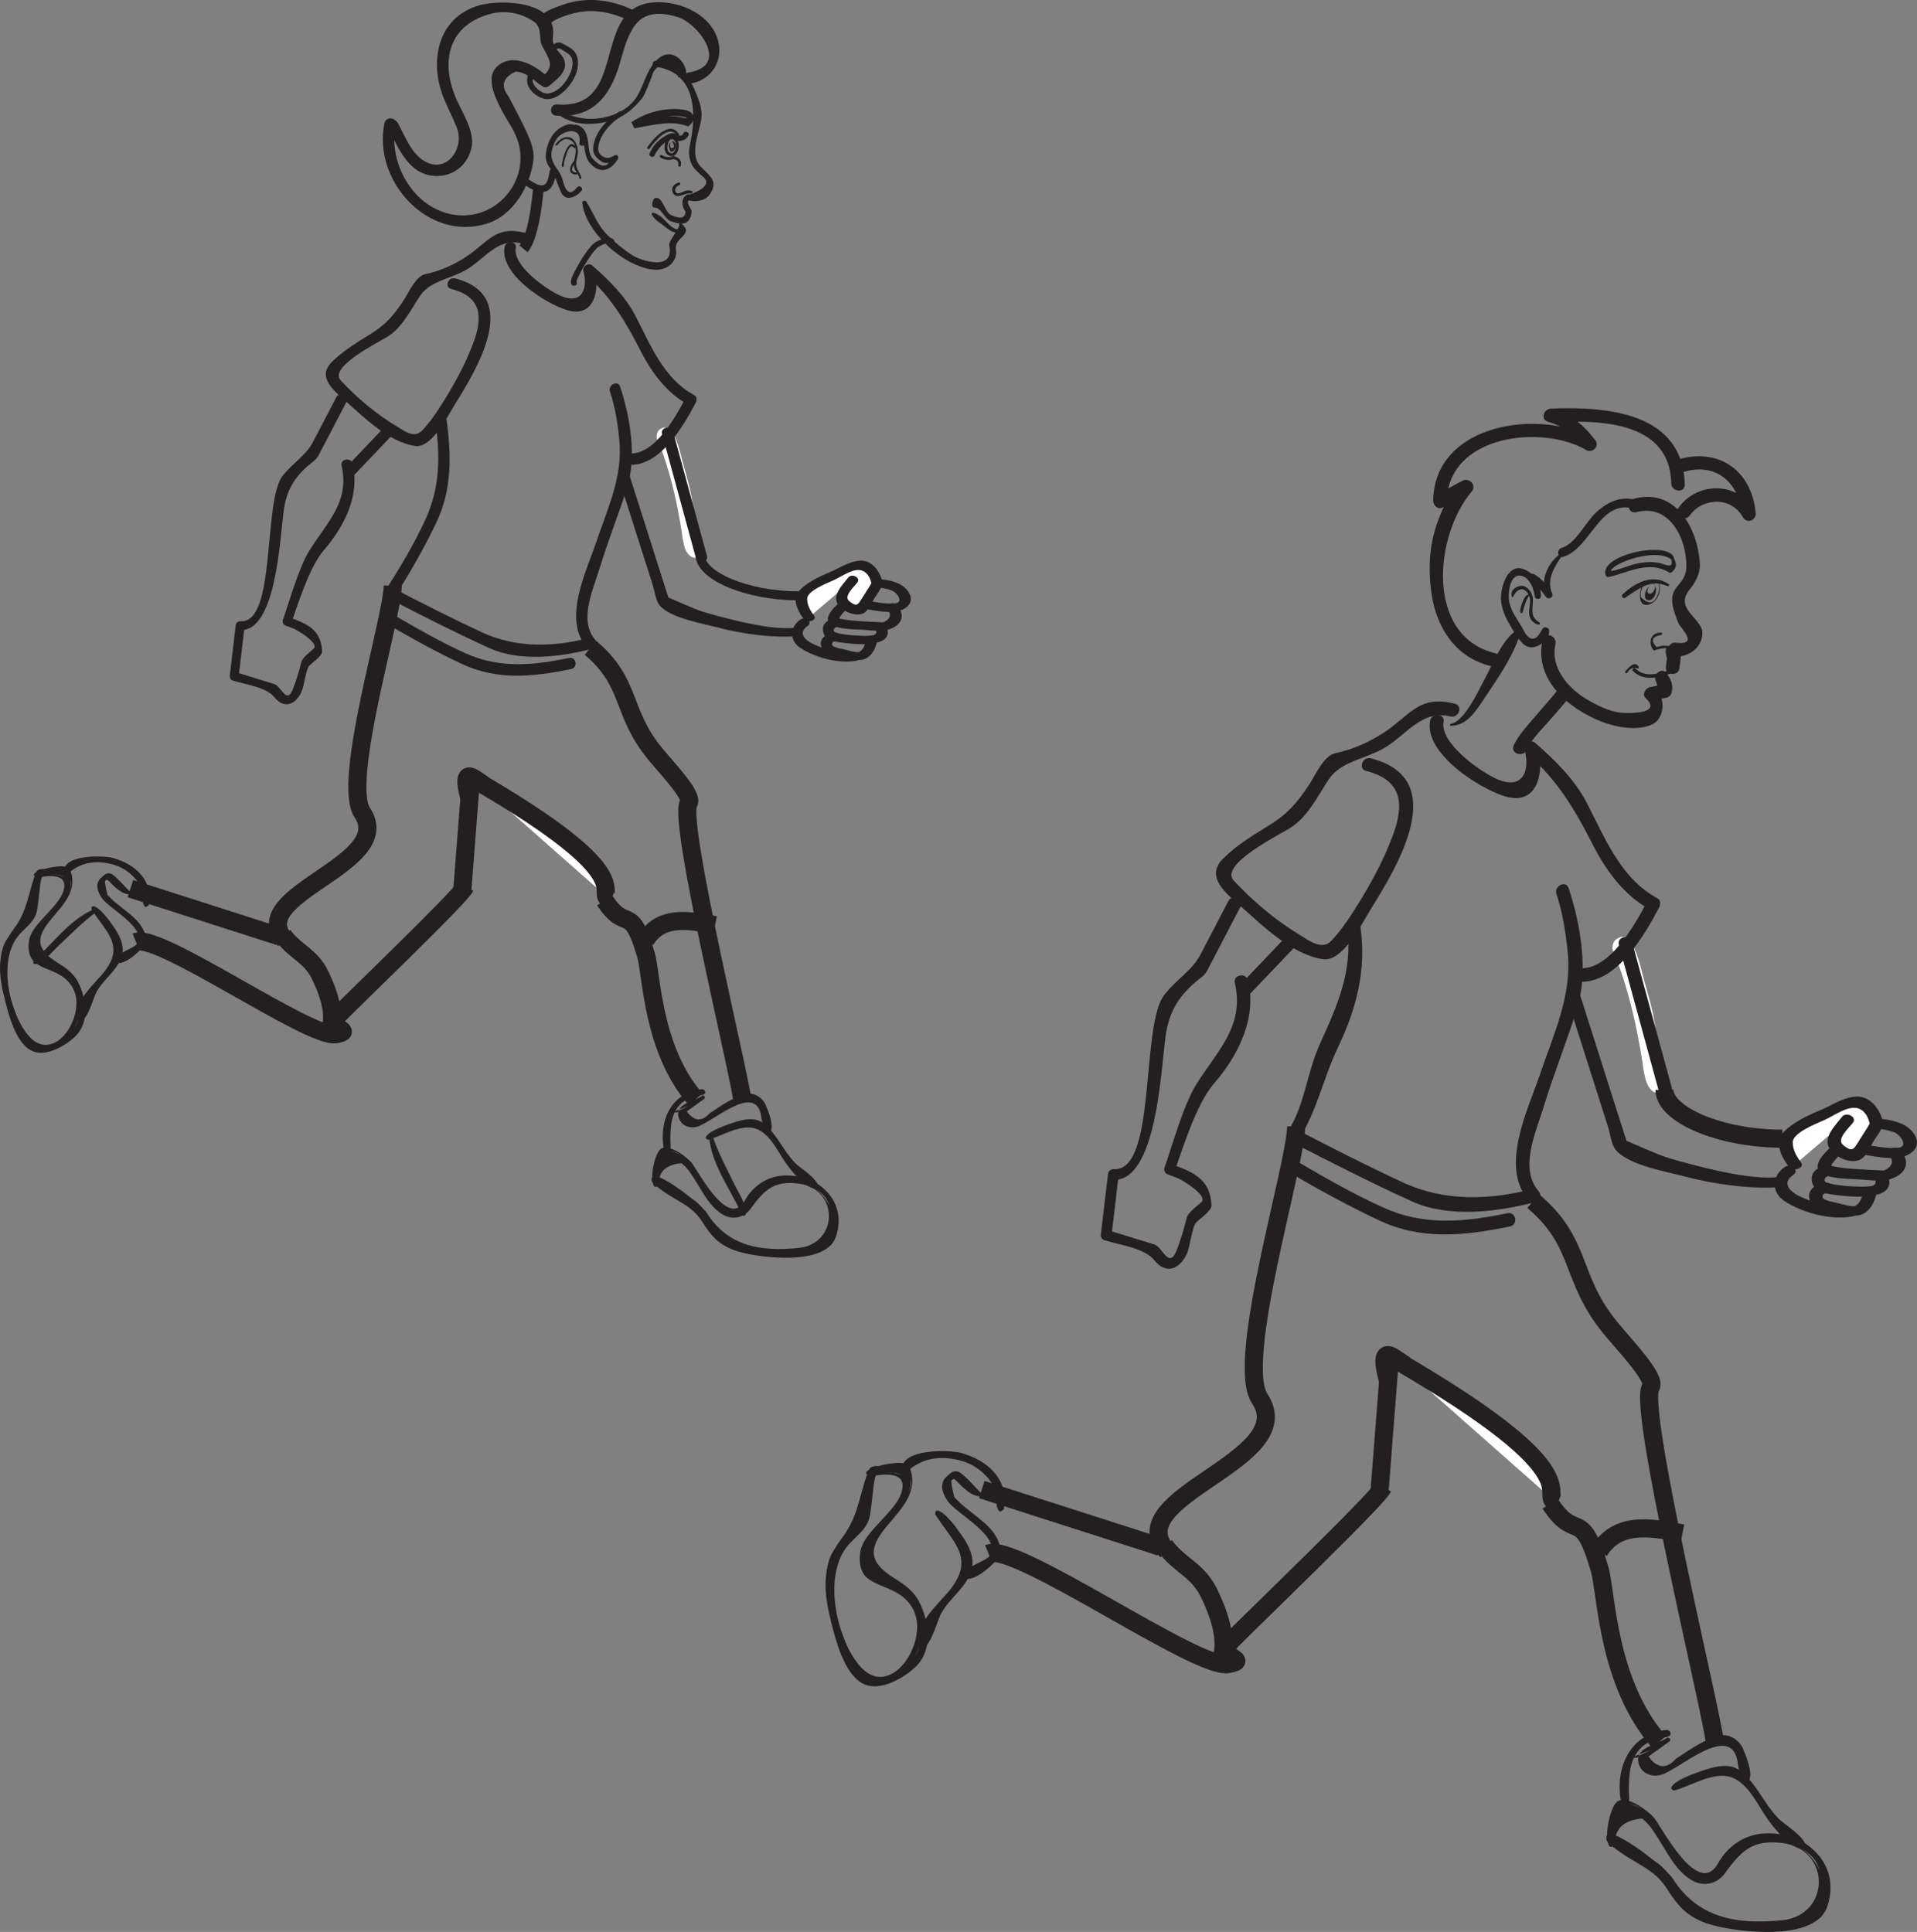 <?xml version="1.0" encoding="UTF-8"?>
<svg xmlns="http://www.w3.org/2000/svg" xmlns:xlink="http://www.w3.org/1999/xlink" width="211.802pt" height="213.493pt" viewBox="0 0 211.802 213.493" version="1.1">
<rect x="0" y="0" width="211.802" height="213.493" fill="#808080" stroke="none"/>
<defs>
<clipPath id="clip1">
  <path d="M 177 199 L 202 199 L 202 213.492 L 177 213.492 Z M 177 199 "/>
</clipPath>
<clipPath id="clip2">
  <path d="M 177 198 L 203 198 L 203 213.492 L 177 213.492 Z M 177 198 "/>
</clipPath>
<clipPath id="clip3">
  <path d="M 205 123 L 211.801 123 L 211.801 128 L 205 128 Z M 205 123 "/>
</clipPath>
</defs>
<g id="surface1">
<path style=" stroke:none;fill-rule:nonzero;fill:rgb(13.73%,12.16%,12.549%);fill-opacity:1;" d="M 72.387 7.375 C 76.973 7.949 76.973 12.594 76.219 16.066 C 76.043 16.871 76.125 17.598 76.504 18.312 C 76.637 18.523 76.797 18.715 76.984 18.891 C 77.152 19.055 77.316 19.219 77.48 19.379 C 78.516 20.098 78.09 20.805 76.203 21.504 C 75.816 21.359 75.598 21.957 75.984 22.102 C 76.727 22.375 77.883 22.227 78.383 21.531 C 79.391 20.113 78.562 19.555 77.473 18.477 C 76.055 17.078 77.285 14.703 77.492 13.07 C 77.637 11.957 77.117 10.797 76.695 9.809 C 75.902 7.953 74.379 6.98 72.449 6.738 C 72.039 6.688 71.98 7.324 72.387 7.375 "/>
<path style=" stroke:none;fill-rule:nonzero;fill:rgb(13.73%,12.16%,12.549%);fill-opacity:1;" d="M 75.047 24.828 C 75.16 25.012 74.195 26.309 74.004 26.746 C 73.93 26.914 73.941 27.137 73.973 27.312 C 74.398 29.93 70.875 28.863 69.836 28.188 C 68.863 27.555 67.91 26.762 67.09 25.949 C 66.016 24.891 65.574 23.547 64.797 22.305 C 64.652 22.078 64.301 22.168 64.336 22.453 C 64.719 25.75 69.156 29.66 72.414 29.809 C 73.742 29.871 74.898 28.879 74.68 27.574 C 74.441 26.176 76.82 25.961 75.242 24.664 C 75.145 24.582 74.98 24.719 75.047 24.828 "/>
<path style=" stroke:none;fill-rule:nonzero;fill:rgb(13.73%,12.16%,12.549%);fill-opacity:1;" d="M 76.41 21.09 C 76.145 21.016 75.918 21.008 75.656 21.113 C 75.512 21.176 75.367 21.238 75.227 21.301 C 74.453 21.633 74.395 20.66 75.035 20.473 C 75.219 20.414 75.168 20.117 74.984 20.176 C 74.473 20.324 74.09 20.734 74.332 21.285 C 74.707 22.145 75.758 21.223 76.305 21.375 C 76.492 21.426 76.602 21.141 76.41 21.09 "/>
<path style=" stroke:none;fill-rule:nonzero;fill:rgb(13.73%,12.16%,12.549%);fill-opacity:1;" d="M 75.008 14.816 C 74.012 13.234 72.164 15.312 71.531 16.25 C 71.422 16.406 71.672 16.582 71.781 16.422 C 72.246 15.73 73.926 13.668 74.73 14.945 C 74.836 15.109 75.109 14.984 75.008 14.816 "/>
<path style=" stroke:none;fill-rule:nonzero;fill:rgb(13.73%,12.16%,12.549%);fill-opacity:1;" d="M 75.5 14.746 C 75.246 15.289 74.664 14.746 74.332 14.715 C 74.02 14.684 73.602 14.965 73.352 15.113 C 72.656 15.527 72.09 16.199 71.77 16.941 C 71.613 17.301 72.18 17.508 72.336 17.152 C 72.555 16.648 72.891 16.258 73.301 15.898 C 73.516 15.707 73.762 15.566 74.016 15.441 C 74.297 15.297 74.441 15.453 74.707 15.527 C 75.258 15.676 75.824 15.477 76.066 14.953 C 76.23 14.602 75.66 14.395 75.5 14.746 "/>
<path style=" stroke:none;fill-rule:nonzero;fill:rgb(13.73%,12.16%,12.549%);fill-opacity:1;" d="M 74.379 17.246 C 74.035 17.465 73.453 17.355 73.129 17.148 C 72.961 17.047 72.789 17.293 72.953 17.398 C 73.371 17.664 74.066 17.801 74.512 17.52 C 74.672 17.414 74.547 17.145 74.379 17.246 "/>
<path style=" stroke:none;fill-rule:nonzero;fill:rgb(13.73%,12.16%,12.549%);fill-opacity:1;" d="M 74.406 17.582 C 74.789 17.637 75.008 17.859 74.93 18.262 C 74.891 18.457 75.191 18.48 75.23 18.293 C 75.344 17.715 74.988 17.355 74.434 17.281 C 74.242 17.254 74.211 17.555 74.406 17.582 "/>
<path style=" stroke:none;fill-rule:nonzero;fill:rgb(13.73%,12.16%,12.549%);fill-opacity:1;" d="M 67.801 26.48 C 67.355 26.055 66.656 26.379 66.164 26.574 C 65.59 26.793 65.238 27.242 64.879 27.723 C 64.395 28.371 63.973 29.078 63.605 29.797 C 63.391 30.211 62.984 30.844 63.105 31.34 C 63.195 31.73 63.809 31.621 63.715 31.234 C 63.652 30.977 63.922 30.555 64.027 30.332 C 64.289 29.77 64.617 29.234 64.953 28.715 C 65.242 28.266 65.555 27.812 65.93 27.43 C 66.117 27.234 67.141 26.707 67.324 26.887 C 67.609 27.16 68.09 26.762 67.801 26.48 "/>
<path style=" stroke:none;fill-rule:nonzero;fill:rgb(13.73%,12.16%,12.549%);fill-opacity:1;" d="M 64.625 15.852 C 64.789 14.844 63.848 13.445 62.676 13.777 C 61.164 14.203 60.406 15.699 60.297 17.191 C 60.258 17.691 60.492 18.184 60.766 18.582 C 61.359 19.453 61.566 20.293 61.98 21.23 C 62.48 22.363 63.699 21.762 64.254 21.062 C 64.492 20.754 63.996 20.406 63.754 20.715 C 62.605 22.172 62.258 20.145 62.121 19.742 C 62 19.391 61.848 19.105 61.637 18.793 C 61.191 18.137 60.867 17.684 60.93 16.855 C 61.012 16.34 61.191 15.859 61.461 15.418 C 62.023 14.406 64.34 13.84 64.02 15.793 C 63.957 16.18 64.562 16.234 64.625 15.852 "/>
<path style=" stroke:none;fill-rule:nonzero;fill:rgb(13.73%,12.16%,12.549%);fill-opacity:1;" d="M 75.758 8.684 C 76.191 7.121 74.426 5.156 72.852 6.387 C 71.52 7.43 71.262 9.105 70.461 10.52 C 68.883 13.305 64.074 13.992 61.742 11.945 C 61.461 11.695 61.125 12.18 61.406 12.426 C 63.227 14.023 65.906 13.934 68.066 13.137 C 69.211 12.715 70.191 11.789 70.941 10.855 C 71.137 10.613 71.383 10.012 71.508 9.738 C 71.664 9.348 71.82 8.953 71.98 8.562 C 72.406 6.918 73.48 6.891 75.207 8.477 C 75.105 8.844 75.656 9.051 75.758 8.684 "/>
<path style=" stroke:none;fill-rule:nonzero;fill:rgb(13.73%,12.16%,12.549%);fill-opacity:1;" d="M 61.582 16.043 C 61.938 15.559 62.453 15.148 63.055 15.496 C 63.715 15.875 63.668 16.828 63.508 17.441 C 63.41 17.824 63.348 18.148 63.457 18.539 C 63.57 18.957 63.922 19.254 64.012 19.688 C 64.035 19.832 64.262 19.793 64.234 19.648 C 64.184 19.398 64.078 19.203 63.945 18.984 C 63.586 18.402 63.605 17.973 63.773 17.32 C 63.922 16.738 63.852 16.199 63.543 15.68 C 62.973 14.723 61.914 15.207 61.395 15.914 C 61.309 16.031 61.496 16.16 61.582 16.043 "/>
<path style=" stroke:none;fill-rule:nonzero;fill:rgb(13.73%,12.16%,12.549%);fill-opacity:1;" d="M 63.582 16.191 C 62.742 15.078 62.074 17.777 62.066 18.32 C 62.066 18.465 62.289 18.484 62.293 18.34 C 62.297 17.949 62.426 17.551 62.539 17.184 C 62.637 16.863 62.984 15.773 63.41 16.336 C 63.5 16.457 63.668 16.309 63.582 16.191 "/>
<path style=" stroke:none;fill-rule:nonzero;fill:rgb(13.73%,12.16%,12.549%);fill-opacity:1;" d="M 63.43 17.793 C 62.938 18.32 62.648 19.25 63.656 19.293 C 63.801 19.297 63.824 19.07 63.676 19.066 C 62.867 19.031 63.281 18.281 63.578 17.965 C 63.676 17.859 63.531 17.684 63.43 17.793 "/>
<path style=" stroke:none;fill-rule:nonzero;fill:rgb(13.73%,12.16%,12.549%);fill-opacity:1;" d="M 76.281 9.238 C 78.656 8.852 80.055 6.586 79.254 4.219 C 78.281 1.32 74.578 -0.117 71.734 0.32 C 65.359 1.312 69.383 12.137 61.543 11.543 C 60.742 11.484 60.629 12.719 61.426 12.781 C 65.367 13.078 67.336 10.777 68.414 7.227 C 68.871 5.734 69.145 4.348 69.992 3.023 C 71.168 1.191 73.172 1.332 75.035 1.941 C 77.02 2.586 80.797 7.246 76.066 8.016 C 75.273 8.141 75.492 9.363 76.281 9.238 "/>
<path style=" stroke:none;fill-rule:nonzero;fill:rgb(13.73%,12.16%,12.549%);fill-opacity:1;" d="M 60.652 9.504 C 61.492 8.793 62.711 7.961 62.375 6.73 C 62.113 5.754 60.902 5.398 61.094 4.031 C 61.652 0.02 55.27 -0.059 53 0.578 C 48.711 1.773 47.562 6.012 48.684 9.859 C 48.949 10.773 49.363 11.641 49.766 12.5 C 50.008 13.008 50.238 13.523 50.449 14.043 C 51.395 16.254 49.445 19.223 46.977 17.852 C 45.422 16.988 44.758 15.043 43.945 13.578 C 43.559 12.883 42.43 13.41 42.824 14.113 C 43.809 15.891 44.777 18.457 46.883 19.207 C 49.309 20.07 51.797 18.59 52.137 16.035 C 52.348 14.441 51.156 12.551 50.531 11.195 C 48.656 7.141 49.316 2.891 54.082 1.559 C 55.746 1.094 57.418 1.398 58.863 2.301 C 60.023 3.023 59.438 4.238 59.93 5.133 C 60.77 6.688 61.301 7.328 59.848 8.555 C 59.238 9.07 60.039 10.02 60.652 9.504 "/>
<path style=" stroke:none;fill-rule:nonzero;fill:rgb(13.73%,12.16%,12.549%);fill-opacity:1;" d="M 60.273 8.273 C 58.852 7.062 56.555 5.848 54.918 7.348 C 53.043 9.07 56.055 13.102 56.805 14.582 C 59.324 19.547 54.68 25.129 49.254 23.527 C 45.266 22.352 42.898 17.652 43.711 13.73 C 43.875 12.945 42.637 12.84 42.477 13.613 C 41.156 19.98 47.289 26.742 53.797 24.711 C 56.703 23.805 58.566 20.59 58.93 17.715 C 59.086 16.445 58.453 15.148 57.926 14.047 C 57.383 12.902 56.762 11.793 56.191 10.664 C 55.285 9.492 55.543 8.574 56.973 7.91 C 57.965 7.945 58.848 8.688 59.559 9.293 C 60.168 9.812 60.875 8.793 60.273 8.273 "/>
<path style=" stroke:none;fill-rule:nonzero;fill:rgb(13.73%,12.16%,12.549%);fill-opacity:1;" d="M 57.699 20.254 C 58.383 20.699 59.383 21.438 60.266 21.164 C 61.141 20.895 61.332 19.77 61.484 19 C 61.578 18.52 60.824 18.457 60.734 18.93 C 60.656 19.32 60.543 20.297 60.055 20.449 C 59.449 20.637 58.59 19.934 58.133 19.637 C 57.727 19.367 57.293 19.984 57.699 20.254 "/>
<path style=" stroke:none;fill-rule:nonzero;fill:rgb(13.73%,12.16%,12.549%);fill-opacity:1;" d="M 71.676 8.301 C 71.82 8.301 71.844 8.074 71.695 8.074 C 71.551 8.074 71.527 8.301 71.676 8.301 "/>
<path style=" stroke:none;fill-rule:nonzero;fill:rgb(13.73%,12.16%,12.549%);fill-opacity:1;" d="M 75.023 8.566 C 75.172 8.566 75.191 8.34 75.047 8.34 C 74.902 8.34 74.879 8.566 75.023 8.566 "/>
<path style="fill:none;stroke-width:0.767;stroke-linecap:butt;stroke-linejoin:miter;stroke:rgb(13.73%,12.16%,12.549%);stroke-opacity:1;stroke-miterlimit:4;" d="M -0.001 0.002 C -0.001 0.002 1.261 1.084 -1.426 1.107 C -4.102 1.131 -5.962 -0.28 -5.962 -0.28 C -5.962 -0.28 -3.727 0.205 -2.368 0.295 C -1.008 0.384 -0.001 0.002 -0.001 0.002 Z M -0.001 0.002 " transform="matrix(1,0,0,-1,75.962,13.537)"/>
<path style=" stroke:none;fill-rule:nonzero;fill:rgb(13.73%,12.16%,12.549%);fill-opacity:1;" d="M 75.898 21.531 C 75.133 21.902 75.352 23.059 75.883 23.539 C 75.836 23.445 75.793 23.344 75.746 23.246 C 75.75 24.348 74.922 24.078 74.18 23.781 C 73.477 23.5 73.234 21.809 72.473 21.863 C 72.062 21.891 71.883 22.961 72.289 22.934 C 73.004 22.883 73.438 24.172 74.086 24.434 C 74.523 24.609 74.977 24.723 75.453 24.695 C 75.883 24.668 76.176 24.332 76.312 23.957 C 76.391 23.742 76.457 23.355 76.352 23.141 C 76.262 22.941 75.742 22.316 76.176 22.105 C 76.543 21.93 76.273 21.348 75.898 21.531 "/>
<path style=" stroke:none;fill-rule:nonzero;fill:rgb(13.73%,12.16%,12.549%);fill-opacity:1;" d="M 73.078 24.758 C 73.75 25.211 74.387 26.012 75.254 25.547 C 75.422 25.457 75.293 25.18 75.121 25.273 C 74.41 25.656 73.496 24.246 72.957 23.887 C 71.613 22.992 71.742 23.863 73.078 24.758 "/>
<path style=" stroke:none;fill-rule:nonzero;fill:rgb(13.73%,12.16%,12.549%);fill-opacity:1;" d="M 68.406 12.332 C 67.055 13.195 65.66 14.656 65.535 16.34 C 65.48 17.027 65.918 17.504 66.461 17.852 C 67.027 18.211 67.641 17.93 68.168 17.656 C 68.051 17.523 67.938 17.387 67.824 17.25 C 67.633 17.566 67.457 17.832 67.184 18.09 C 66.578 18.66 65.887 17.953 65.496 17.543 C 65.062 17.09 65.055 16.34 64.984 15.758 C 64.879 14.852 64.625 14.016 63.645 13.777 C 63.305 13.699 63.109 14.215 63.453 14.297 C 64.863 14.641 64.281 16.906 65.074 17.902 C 66.172 19.281 67.445 18.953 68.273 17.566 C 68.41 17.344 68.191 17.027 67.93 17.16 C 67.43 17.418 67.125 17.621 66.531 17.242 C 65.914 16.852 66.066 16.145 66.262 15.586 C 66.66 14.457 67.656 13.461 68.645 12.832 C 68.938 12.645 68.707 12.141 68.406 12.332 "/>
<path style=" stroke:none;fill-rule:nonzero;fill:rgb(13.73%,12.16%,12.549%);fill-opacity:1;" d="M 70.07 1.18 C 67.613 -0.062 64.836 -0.395 62.203 0.52 C 61.621 0.723 58.996 1.527 59.551 2.633 C 59.91 3.344 61.035 2.816 60.68 2.098 C 60.984 2.711 60.441 2.711 61.297 2.238 C 61.984 1.859 62.734 1.633 63.488 1.441 C 65.617 0.922 67.727 1.379 69.641 2.348 C 70.355 2.707 70.777 1.539 70.07 1.18 "/>
<path style=" stroke:none;fill-rule:nonzero;fill:rgb(13.73%,12.16%,12.549%);fill-opacity:1;" d="M 61.172 5.738 C 61.691 5.117 61.895 5.387 62.438 5.727 C 62.871 5.996 63.125 6.121 63.23 6.645 C 63.391 7.422 62.965 8.281 62.551 8.91 C 62.117 9.566 61.461 10.164 60.668 10.316 C 60.285 10.391 59.926 10.242 59.621 10.02 C 58.957 9.539 58.555 8.879 59.113 8.184 C 59.359 7.879 58.855 7.527 58.613 7.836 C 57.676 9.008 58.613 10.387 59.895 10.852 C 61.09 11.285 62.277 10.277 62.945 9.406 C 63.66 8.477 64.184 7.055 63.629 5.934 C 63.352 5.371 62.703 5.152 62.199 4.836 C 61.574 4.445 61.07 4.914 60.672 5.387 C 60.422 5.688 60.922 6.035 61.172 5.738 "/>
<path style=" stroke:none;fill-rule:nonzero;fill:rgb(13.73%,12.16%,12.549%);fill-opacity:1;" d="M 74.246 15.582 C 74.18 15.582 74.695 16.199 74.336 16.352 C 73.977 16.504 74 15.883 74.113 15.746 C 74.223 15.609 73.828 15.859 73.906 16.207 C 73.992 16.559 74.004 16.77 74.227 16.773 C 74.449 16.785 74.781 16.211 74.68 15.988 C 74.578 15.766 74.492 15.594 74.246 15.582 "/>
<path style="fill:none;stroke-width:0.317;stroke-linecap:butt;stroke-linejoin:miter;stroke:rgb(13.73%,12.16%,12.549%);stroke-opacity:1;stroke-miterlimit:4;" d="M 0.001 0.001 C 0.927 -0.21 0.607 -2.011 -0.131 -1.897 C -1.096 -1.753 -0.655 0.15 0.001 0.001 Z M 0.001 0.001 " transform="matrix(1,0,0,-1,74.272,15.2)"/>
<path style=" stroke:none;fill-rule:nonzero;fill:rgb(100%,100%,100%);fill-opacity:1;" d="M 72.855 48.391 C 74.246 51.57 74.863 54.953 75.516 58.34 C 75.676 59.152 75.773 60.992 76.617 61.406 C 77.34 61.754 77.758 60.59 77.047 60.238 C 76.844 60.141 76.324 55.977 76.242 55.543 C 75.719 52.91 75.059 50.324 73.977 47.863 C 73.656 47.125 72.535 47.66 72.855 48.391 "/>
<path style=" stroke:none;fill-rule:nonzero;fill:rgb(13.73%,12.16%,12.549%);fill-opacity:1;" d="M 73.18 48.242 C 74.582 51.445 75.207 54.863 75.871 58.277 C 75.984 58.887 76.109 60.762 76.738 61.07 C 77.047 61.219 77.227 60.723 76.922 60.574 C 76.316 60.277 75.98 56.082 75.887 55.605 C 75.371 53.004 74.727 50.449 73.656 48.012 C 73.52 47.699 73.039 47.926 73.18 48.242 "/>
<path style=" stroke:none;fill-rule:nonzero;fill:rgb(100%,100%,100%);fill-opacity:1;" d="M 72.617 48.504 C 73.973 51.77 74.781 55.293 75.32 58.781 C 75.48 59.836 75.621 61.824 77.098 61.652 C 77.312 61.629 77.5 61.453 77.574 61.258 C 77.812 60.605 77.504 60.484 77.223 59.918 C 76.668 58.809 76.703 57.172 76.559 55.953 C 76.375 54.355 75.906 52.762 75.469 51.215 C 75.133 50.039 74.832 48.07 73.797 47.355 C 73.617 47.227 73.375 47.207 73.176 47.301 C 72.727 47.516 72.617 47.691 72.559 48.18 C 72.461 48.98 73.703 49.09 73.797 48.297 C 73.332 48.824 73.316 49.363 73.746 49.918 C 74.023 50.695 74.273 51.48 74.484 52.277 C 74.82 53.453 75.121 54.68 75.301 55.887 C 75.512 57.285 75.535 58.754 75.984 60.105 C 76.16 60.621 77.395 62.211 76.723 59.676 C 76.434 58.594 76.336 57.41 76.121 56.309 C 75.562 53.453 74.855 50.664 73.742 47.973 C 73.434 47.234 72.312 47.77 72.617 48.504 "/>
<path style=" stroke:none;fill-rule:nonzero;fill:rgb(13.73%,12.16%,12.549%);fill-opacity:1;" d="M 77.57 121.16 C 76.949 121.949 75.996 122.352 75.102 122.73 C 75.043 122.754 74.996 122.828 75.008 122.895 C 75.539 125.133 77.234 124.398 78.73 123.453 C 79.902 122.711 81.051 121.727 82.441 121.441 C 84.566 121.008 84.176 123.809 84.824 124.879 C 84.93 125.051 85.172 124.859 85.074 124.688 C 84.406 123.594 84.879 122.18 83.633 121.332 C 82.859 120.805 81.801 121.254 81.07 121.617 C 79.82 122.242 78.75 123.168 77.508 123.809 C 76.801 124.176 75.992 124.363 75.535 123.539 C 75.172 122.883 77.375 121.914 77.816 121.352 C 77.941 121.195 77.691 121.008 77.57 121.16 "/>
<path style=" stroke:none;fill-rule:nonzero;fill:rgb(13.73%,12.16%,12.549%);fill-opacity:1;" d="M 77.672 121.227 C 76.812 121.75 76.023 122.301 75.086 122.691 C 75.004 122.723 74.945 122.816 74.965 122.902 C 75.473 125.203 77.254 124.461 78.77 123.508 C 79.934 122.773 81.078 121.797 82.449 121.516 C 84.691 121.059 83.883 124.094 84.859 124.898 C 84.953 124.977 85.121 124.887 85.09 124.766 C 84.824 123.523 84.844 122.066 83.676 121.273 C 82.805 120.684 81.617 121.246 80.82 121.676 C 79.598 122.328 78.539 123.25 77.285 123.844 C 76.512 124.207 75.859 124.145 75.496 123.305 C 75.336 122.938 77.535 121.867 77.73 121.273 C 77.746 121.23 77.703 121.203 77.672 121.227 "/>
<path style=" stroke:none;fill-rule:nonzero;fill:rgb(13.73%,12.16%,12.549%);fill-opacity:1;" d="M 77.574 121.105 C 76.434 121.816 74.531 122.008 74.992 123.516 C 75.273 124.441 76.293 124.77 77.145 124.469 C 78.82 123.891 83.316 119.789 84.055 123.109 C 84.172 123.633 84.238 125.023 85 125.059 C 85.074 125.062 85.133 125.035 85.164 124.969 C 85.504 124.27 84.863 122.715 84.566 122.039 C 84.242 121.312 83.312 120.695 82.5 120.879 C 80.949 121.246 79.703 122.172 78.391 123.039 C 77.566 123.953 76.762 123.918 75.969 122.941 C 76.254 122.691 74.184 123.074 74.496 122.852 C 74.859 122.598 77.629 121.75 77.855 121.363 C 77.898 121.293 77.898 121.203 77.824 121.148 C 77.805 121.133 77.785 121.121 77.766 121.102 C 77.605 120.98 77.418 121.23 77.574 121.348 C 77.535 121.316 74.332 122.816 75.969 124.086 C 76.52 124.516 77.566 123.902 77.988 123.641 C 78.965 123.051 79.891 122.391 80.879 121.816 C 82.02 121.082 83.227 121.359 84.496 122.652 C 84.434 122.504 84.754 124.512 84.684 124.371 C 84.102 123.289 84.414 120.809 82.391 121.371 C 80.684 121.848 79.406 123.016 77.863 123.844 C 77.488 124.043 77.086 124.18 76.66 124.258 C 75.23 124.004 74.91 123.449 75.691 122.582 C 76.418 122.25 77.09 121.773 77.766 121.348 C 77.934 121.242 77.742 120.996 77.574 121.105 "/>
<path style=" stroke:none;fill-rule:nonzero;fill:rgb(13.73%,12.16%,12.549%);fill-opacity:1;" d="M 78.289 125.828 C 79.348 125.488 80.312 124.988 81.324 124.539 C 83.836 123.418 85.414 125.773 86.43 127.586 C 87.398 129.316 88.5 129.988 90 131.184 C 90.156 131.305 90.344 131.059 90.188 130.934 C 88.551 129.633 87.453 128.777 86.387 126.883 C 85.832 125.887 85.207 125.035 84.285 124.352 C 82.438 122.977 79.891 124.988 78.168 125.543 C 77.977 125.602 78.098 125.891 78.289 125.828 "/>
<path style=" stroke:none;fill-rule:nonzero;fill:rgb(13.73%,12.16%,12.549%);fill-opacity:1;" d="M 78.242 125.785 C 79.148 125.578 79.941 125.23 80.781 124.828 C 83.074 123.715 84.906 125.047 86.043 127.027 C 87.164 128.98 88.137 129.941 89.961 131.227 C 90.191 131.387 90.426 131.074 90.223 130.891 C 88.691 129.516 87.52 128.734 86.449 126.855 C 85.871 125.848 85.25 124.996 84.32 124.305 C 82.465 122.93 79.863 124.895 78.188 125.594 C 78.086 125.637 78.129 125.812 78.242 125.785 "/>
<path style=" stroke:none;fill-rule:nonzero;fill:rgb(13.73%,12.16%,12.549%);fill-opacity:1;" d="M 78.262 125.941 C 79.723 125.539 81.152 124.594 82.691 124.59 C 84.711 124.59 85.734 126.902 86.66 128.293 C 87.277 129.223 89.055 131.512 90.273 131.34 C 90.363 131.328 90.418 131.25 90.406 131.168 C 90.301 130.156 88.484 129.172 87.832 128.496 C 86.523 127.152 85.891 125.402 84.414 124.18 C 83.461 123.387 82.184 123.695 81.125 124.027 C 80.434 124.25 78.297 124.957 77.988 125.656 C 77.961 125.715 77.984 125.801 78.039 125.84 C 78.074 125.863 78.113 125.887 78.148 125.91 C 78.316 126.023 78.504 125.773 78.332 125.66 C 78.602 125.84 80.895 124.461 81.25 124.312 C 84.039 123.152 85.516 125.648 86.734 127.605 C 87.211 128.379 87.883 129.012 88.543 129.629 C 90.574 131.523 88.496 129.949 87.66 129.062 C 86.379 127.711 85.77 125.359 83.906 124.625 C 81.773 123.785 80.266 125.07 78.219 125.633 C 78.031 125.688 78.07 125.992 78.262 125.941 "/>
<path style=" stroke:none;fill-rule:nonzero;fill:rgb(13.73%,12.16%,12.549%);fill-opacity:1;" d="M 72.598 130.852 C 72.73 130.121 72.855 129.391 72.984 128.656 C 73.363 126.5 75.43 128.176 76.184 129.102 C 77.18 130.332 77.801 131.82 78.805 133.051 C 79.441 133.832 80.254 134.227 81.246 134.266 C 82.949 134.336 82.738 132.688 83.801 131.664 C 85.727 129.82 89.188 130.145 90.969 131.934 C 92.113 133.082 91.938 134.844 91.754 136.293 C 91.527 138.121 88.52 138.117 87.188 138.234 C 83.465 138.57 79.641 137.73 77.859 134.199 C 76.633 131.746 74.113 132.152 72.488 130.16 C 72.359 130.008 72.117 130.199 72.242 130.355 C 72.984 131.266 73.691 131.59 74.805 131.977 C 76.898 132.703 77.57 134.621 78.676 136.262 C 80.137 138.422 84.074 138.547 86.324 138.578 C 87.234 138.586 91.418 138.438 91.902 137.281 C 92.703 135.355 92.293 132.832 90.844 131.371 C 88.707 129.227 83.805 129.887 82.551 132.742 C 80.828 136.664 77.633 130.703 76.734 129.336 C 75.84 127.977 74.695 127.094 73.031 127.223 C 72.961 127.227 72.91 127.289 72.898 127.355 C 72.699 128.508 72.496 129.66 72.297 130.812 C 72.258 131.008 72.566 131.047 72.598 130.852 "/>
<path style=" stroke:none;fill-rule:nonzero;fill:rgb(13.73%,12.16%,12.549%);fill-opacity:1;" d="M 72.629 130.855 C 72.777 130.125 72.906 129.398 73.043 128.668 C 73.426 126.605 75.391 128.262 76.113 129.156 C 77.113 130.391 77.723 131.887 78.727 133.117 C 79.375 133.918 80.215 134.332 81.23 134.371 C 83.016 134.445 82.762 132.812 83.871 131.746 C 85.742 129.949 89.148 130.246 90.898 131.992 C 92.031 133.121 91.848 134.855 91.672 136.285 C 91.449 138.043 88.457 138.027 87.172 138.145 C 83.492 138.465 79.73 137.637 77.98 134.145 C 76.738 131.672 74.246 132.066 72.586 130.086 C 72.355 129.816 71.926 130.148 72.145 130.43 C 72.891 131.367 73.621 131.703 74.754 132.098 C 76.82 132.816 77.477 134.715 78.582 136.336 C 80.07 138.512 84.027 138.648 86.312 138.672 C 87.277 138.68 91.477 138.527 91.98 137.316 C 92.793 135.367 92.383 132.793 90.918 131.316 C 88.734 129.102 83.738 129.77 82.449 132.699 C 80.809 136.441 77.664 130.586 76.805 129.281 C 75.887 127.887 74.727 127.008 73.023 127.152 C 72.922 127.16 72.844 127.246 72.828 127.344 C 72.629 128.5 72.441 129.652 72.266 130.809 C 72.227 131.043 72.582 131.086 72.629 130.855 "/>
<path style=" stroke:none;fill-rule:nonzero;fill:rgb(13.73%,12.16%,12.549%);fill-opacity:1;" d="M 72.781 130.875 C 72.762 129.469 73.598 128.688 75.289 128.539 C 76.055 129.121 76.555 130.027 77.055 130.824 C 77.844 132.09 78.473 133.328 79.746 134.152 C 80.871 134.883 82.195 134.598 82.926 133.582 C 84.473 131.438 85.543 130.473 88.188 130.785 C 92.742 131.332 92.68 137.461 88.215 137.91 C 84.109 138.328 80.449 137.77 78.102 134.047 C 77.488 133.074 71.738 128.535 71.996 130.449 C 72.039 130.82 72.938 131.391 73.207 131.594 C 74.789 132.75 76.453 133.215 77.582 135.008 C 78.914 137.137 80.023 138.012 82.527 138.543 C 85.047 139.074 91.352 139.734 92.375 136.617 C 93.723 132.492 90.066 129.562 86.328 129.926 C 84.586 130.098 83.137 131.152 82.309 132.641 C 80.508 135.875 77.27 129.645 76.445 128.535 C 75.988 127.91 73.75 126.211 72.93 127.031 C 72.277 127.676 71.742 130.375 72.293 131.102 C 72.344 131.172 72.441 131.18 72.512 131.129 C 72.582 131.082 72.656 131.027 72.723 130.977 C 72.891 130.863 72.699 130.617 72.535 130.734 C 72.547 129.988 72.633 129.25 72.789 128.52 C 73.617 126.746 74.754 126.812 76.203 128.727 C 76.773 129.32 77.18 130.176 77.617 130.871 C 78.395 132.086 79.289 133.41 80.648 134.012 C 81.258 134.281 82 133.859 82.289 133.324 C 85.031 128.262 92.391 129.652 92.211 135.742 C 92.105 139.168 86.371 138.57 84.172 138.434 C 82.148 138.309 80.09 137.867 78.707 136.238 C 77.809 135.188 77.316 133.898 76.344 132.871 C 75.738 132.234 74.824 131.961 74.031 131.66 C 73.047 130.738 72.727 130.449 73.074 130.785 C 73.84 131.332 73.574 131.168 74.387 131.613 C 76.137 132.562 77.082 133.391 78.297 135 C 79.008 135.941 79.688 136.57 80.68 137.203 C 82.93 138.629 88.449 139.18 90.785 137.648 C 93.664 135.762 91.469 131.695 89.02 130.684 C 87.695 130.137 85.543 130.23 84.379 131.148 C 83.719 131.668 83.344 132.121 82.945 132.855 C 80.641 137.137 77.488 130.938 76.797 129.828 C 76.352 129.125 75.031 127.352 73.969 127.523 C 72.551 127.762 72.688 129.73 72.477 130.836 C 72.438 131.035 72.742 131.074 72.781 130.875 "/>
<path style=" stroke:none;fill-rule:nonzero;fill:rgb(13.73%,12.16%,12.549%);fill-opacity:1;" d="M 78.363 125.484 C 78.867 128.648 80.988 131.191 82.039 134.164 C 82.105 134.355 82.391 134.234 82.324 134.043 C 81.285 131.102 79.168 128.574 78.672 125.441 C 78.641 125.242 78.332 125.285 78.363 125.484 "/>
<path style=" stroke:none;fill-rule:nonzero;fill:rgb(13.73%,12.16%,12.549%);fill-opacity:1;" d="M 78.488 125.469 C 78.59 128.492 80.945 131.422 82.094 134.145 C 82.145 134.262 82.301 134.184 82.27 134.07 C 81.398 131.051 79.426 128.5 78.547 125.453 C 78.535 125.418 78.484 125.438 78.488 125.469 "/>
<path style=" stroke:none;fill-rule:nonzero;fill:rgb(13.73%,12.16%,12.549%);fill-opacity:1;" d="M 78.332 125.488 C 78.469 127.289 79.176 128.875 80.008 130.461 C 80.504 131.41 81.043 132.336 81.527 133.289 C 81.707 133.641 81.762 134.172 82.152 134.34 C 82.23 134.371 82.32 134.332 82.355 134.254 C 82.715 133.477 81.512 131.652 81.176 130.945 C 80.293 129.105 79.301 127.348 78.688 125.391 C 78.672 125.336 78.582 125.281 78.527 125.297 L 78.465 125.312 C 78.277 125.363 78.312 125.676 78.508 125.621 C 78.371 125.66 81.719 132.914 81.965 133.602 C 81.043 131.016 78.871 128.516 78.641 125.449 C 78.625 125.246 78.32 125.289 78.332 125.488 "/>
<path style=" stroke:none;fill-rule:nonzero;fill:rgb(13.73%,12.16%,12.549%);fill-opacity:1;" d="M 77.586 120.531 C 74.02 120.883 73.301 123.828 73.543 126.949 C 73.559 127.148 73.863 127.105 73.848 126.91 C 73.621 123.988 74.238 121.172 77.629 120.836 C 77.828 120.816 77.785 120.508 77.586 120.531 "/>
<path style=" stroke:none;fill-rule:nonzero;fill:rgb(13.73%,12.16%,12.549%);fill-opacity:1;" d="M 77.586 120.52 C 74.219 120.758 72.871 123.863 73.5 126.953 C 73.539 127.164 73.883 127.191 73.895 126.953 C 73.949 125.703 73.809 124.52 74.195 123.297 C 74.695 121.711 76.086 121.047 77.629 120.852 C 77.848 120.824 77.801 120.5 77.586 120.52 "/>
<path style=" stroke:none;fill-rule:nonzero;fill:rgb(13.73%,12.16%,12.549%);fill-opacity:1;" d="M 77.566 120.363 C 74.141 120.723 72.781 123.844 73.344 126.977 C 73.391 127.215 73.613 127.289 73.82 127.262 C 74.23 127.203 74.066 126.234 74.066 126.047 C 74.074 124.578 74.094 123.074 75.223 121.977 C 75.684 121.523 76.344 121.297 76.949 121.133 C 77.285 121.043 77.586 121.082 77.859 120.871 C 77.902 120.836 77.926 120.781 77.914 120.727 C 77.883 120.484 77.871 120.477 77.641 120.371 C 77.461 120.289 77.344 120.578 77.523 120.66 C 77.32 120.562 76.469 120.949 76.207 121.039 C 75.664 121.223 75.199 121.566 74.789 121.961 C 73.859 122.871 73.785 124.34 73.758 125.547 C 73.758 125.852 73.758 126.16 73.754 126.465 C 73.754 126.965 73.516 125.938 73.516 125.906 C 73.441 125.062 73.59 124.215 73.859 123.426 C 74.434 121.754 75.918 120.844 77.605 120.672 C 77.805 120.652 77.762 120.344 77.566 120.363 "/>
<path style=" stroke:none;fill-rule:nonzero;fill:rgb(13.73%,12.16%,12.549%);fill-opacity:1;" d="M 14.238 98.488 C 13.363 98.176 12.703 97.398 12.129 96.715 C 12.09 96.664 12.004 96.633 11.945 96.664 C 9.926 97.848 11.41 99.305 12.711 100.371 C 13.664 101.152 14.844 101.914 15.398 103.051 C 16.242 104.785 13.699 105.203 12.945 106.059 C 12.812 106.215 13.062 106.398 13.195 106.25 C 13.953 105.387 15.617 105.348 15.824 103.926 C 15.961 102.969 15.281 102.211 14.641 101.59 C 13.699 100.668 12.539 99.973 11.66 98.98 C 11.211 98.477 10.988 97.883 11.52 97.344 C 12.082 96.773 13.449 98.539 14.125 98.777 C 14.309 98.84 14.426 98.551 14.238 98.488 "/>
<path style=" stroke:none;fill-rule:nonzero;fill:rgb(13.73%,12.16%,12.549%);fill-opacity:1;" d="M 14.215 98.605 C 13.551 97.941 12.777 97.426 12.164 96.684 C 12.113 96.621 12.004 96.582 11.926 96.625 C 9.75 97.852 11.484 99.457 12.816 100.547 C 13.742 101.297 14.926 102.07 15.387 103.211 C 16.094 104.953 13.324 105.062 12.938 106.102 C 12.895 106.211 13.012 106.352 13.129 106.289 C 14.215 105.707 15.711 105.207 15.914 103.797 C 16.062 102.785 15.082 101.891 14.414 101.285 C 13.441 100.406 12.207 99.695 11.453 98.605 C 11.008 97.961 11.398 97.449 11.957 97.07 C 11.949 97.074 13.594 98.738 14.188 98.672 C 14.215 98.668 14.234 98.625 14.215 98.605 "/>
<path style=" stroke:none;fill-rule:nonzero;fill:rgb(13.73%,12.16%,12.549%);fill-opacity:1;" d="M 14.305 98.48 C 13.875 98.078 12.676 96.656 12.223 96.539 C 11.742 96.422 11.59 96.633 11.188 96.98 C 10.441 97.629 10.781 98.566 11.254 99.246 C 12.094 100.453 16.227 102.512 15.152 104.273 C 14.777 104.891 12.586 105.285 12.82 106.281 C 12.84 106.355 12.883 106.398 12.957 106.418 C 13.812 106.57 15.219 105.34 15.73 104.711 C 16.457 103.805 15.953 102.742 15.344 101.984 C 14.898 101.426 14.293 100.965 13.742 100.523 C 13.348 100.207 12.945 99.902 12.559 99.574 C 12.328 99.352 12.105 99.125 11.879 98.902 C 11.473 97.32 11.5 96.785 11.957 97.289 C 12.523 97.867 13.316 98.734 14.172 98.824 C 14.238 98.832 14.305 98.793 14.328 98.73 C 14.34 98.707 14.348 98.684 14.355 98.664 C 14.43 98.48 14.141 98.363 14.066 98.547 C 14.031 98.629 12.254 97.168 12.078 96.973 C 12.023 96.91 11.934 96.895 11.863 96.949 C 10.207 98.25 11.98 99.535 13.156 100.461 C 14.516 101.539 16.941 103.301 14.93 105.105 C 14.586 105.359 14.219 105.574 13.832 105.758 C 13.43 106.07 13.336 106.039 13.551 105.66 C 13.965 105.348 14.492 105.152 14.938 104.879 C 16.359 103.992 15.285 102.406 14.367 101.605 C 13.398 100.762 12.32 100.055 11.5 99.055 C 11.211 98.719 11.062 98.324 11.055 97.875 C 11.262 96.961 11.723 96.734 12.426 97.203 C 12.934 97.758 13.57 98.215 14.117 98.73 C 14.266 98.867 14.453 98.617 14.305 98.48 "/>
<path style=" stroke:none;fill-rule:nonzero;fill:rgb(13.73%,12.16%,12.549%);fill-opacity:1;" d="M 10.227 100.465 C 10.781 101.254 11.43 101.926 12.082 102.633 C 13.637 104.316 12.922 106.059 11.609 107.582 C 10.836 108.484 10.035 109.258 9.434 110.293 C 9.059 110.941 9.004 111.828 8.742 112.512 C 8.668 112.695 8.957 112.812 9.027 112.625 C 9.668 110.965 10.145 109.609 11.383 108.281 C 12.07 107.539 13.168 106.5 13.289 105.406 C 13.547 103.082 11.691 102.008 10.473 100.277 C 10.355 100.109 10.113 100.301 10.227 100.465 "/>
<path style=" stroke:none;fill-rule:nonzero;fill:rgb(13.73%,12.16%,12.549%);fill-opacity:1;" d="M 10.258 100.41 C 11.586 102.734 14.27 103.938 12.012 107.023 C 11.328 107.961 10.414 108.719 9.711 109.648 C 9.09 110.473 8.984 111.535 8.688 112.488 C 8.602 112.75 8.969 112.898 9.086 112.645 C 9.816 111.055 10.215 109.656 11.434 108.324 C 12.129 107.566 13.227 106.516 13.344 105.414 C 13.598 103.105 11.801 101.914 10.43 100.305 C 10.359 100.219 10.195 100.305 10.258 100.41 "/>
<path style=" stroke:none;fill-rule:nonzero;fill:rgb(13.73%,12.16%,12.549%);fill-opacity:1;" d="M 10.133 100.504 C 11.699 103.02 13.859 104.469 11.453 107.473 C 10.484 108.68 7.809 110.957 8.668 112.82 C 8.707 112.898 8.793 112.934 8.871 112.902 C 9.812 112.512 10.227 110.395 10.688 109.578 C 11.527 108.074 13.059 107.211 13.488 105.473 C 13.754 104.418 13.18 103.336 12.617 102.504 C 12.215 101.906 11.039 100.234 10.312 100.133 C 10.246 100.125 10.172 100.168 10.148 100.23 C 10.137 100.27 10.125 100.312 10.113 100.355 C 10.055 100.539 10.34 100.656 10.398 100.465 C 10.312 100.742 12.141 102.402 12.371 102.699 C 14.074 104.793 12.766 106.668 11.309 108.23 C 10.492 109.109 9.984 110.18 9.512 111.27 C 9.07 112.273 9 111.934 9.219 111.078 C 9.492 110.035 10.074 109.43 10.754 108.684 C 11.938 107.391 13.301 106.059 12.953 104.164 C 12.688 102.711 11.133 101.523 10.379 100.312 C 10.273 100.145 10.031 100.336 10.133 100.504 "/>
<path style=" stroke:none;fill-rule:nonzero;fill:rgb(13.73%,12.16%,12.549%);fill-opacity:1;" d="M 4.102 96.785 C 6 96.523 8.609 96.125 6.918 99.152 C 6.156 100.516 4.859 101.562 3.965 102.84 C 3.148 104.008 2.922 106.531 4.805 106.512 C 7.98 106.477 9.391 110.586 8.598 113.078 C 8.152 114.496 4.777 116.617 3.395 115.152 C 2.395 114.094 1.852 112.629 1.359 111.285 C 0.754 109.629 0.543 107.832 0.566 106.086 C 0.594 104.145 1.879 103.207 3.035 101.992 C 4.531 100.418 3.547 98.242 4.695 96.484 C 4.805 96.316 4.555 96.129 4.449 96.297 C 3.98 97.008 3.824 97.516 3.734 98.355 C 3.477 100.648 2.586 101.891 1.094 103.578 C -0.445 105.32 0.32 108.516 0.793 110.473 C 1.113 111.797 2.238 115.363 3.754 115.961 C 4.828 116.383 7.523 115.23 8.219 114.285 C 10.309 111.457 8.766 107.41 5.527 106.316 C 1.492 104.953 5.461 101.582 6.844 99.812 C 7.727 98.68 8.016 97.477 7.5 96.129 C 7.473 96.066 7.402 96.031 7.332 96.039 C 6.238 96.188 5.148 96.328 4.055 96.477 C 3.855 96.504 3.902 96.812 4.102 96.785 "/>
<path style=" stroke:none;fill-rule:nonzero;fill:rgb(13.73%,12.16%,12.549%);fill-opacity:1;" d="M 4.105 96.812 C 4.566 96.762 5.031 96.707 5.492 96.648 C 7.273 96.434 7.859 97.293 6.852 99.102 C 6.086 100.461 4.777 101.5 3.883 102.781 C 3.023 104.004 2.816 106.641 4.797 106.617 C 7.895 106.578 9.27 110.609 8.512 113.047 C 8.09 114.402 4.797 116.512 3.465 115.098 C 2.469 114.043 1.934 112.586 1.445 111.246 C 0.852 109.609 0.645 107.828 0.676 106.098 C 0.703 104.191 1.996 103.262 3.137 102.07 C 4.645 100.492 3.68 98.328 4.797 96.562 C 4.98 96.258 4.551 95.926 4.352 96.227 C 3.859 96.949 3.695 97.477 3.598 98.344 C 3.348 100.613 2.465 101.824 0.996 103.504 C -0.555 105.281 0.211 108.5 0.695 110.484 C 1.027 111.852 2.172 115.434 3.723 116.043 C 4.836 116.48 7.566 115.309 8.289 114.336 C 10.434 111.465 8.871 107.336 5.566 106.219 C 1.68 104.902 5.57 101.598 6.918 99.863 C 7.816 98.703 8.105 97.473 7.566 96.102 C 7.527 96.008 7.422 95.961 7.324 95.969 C 6.23 96.125 5.137 96.273 4.051 96.449 C 3.816 96.488 3.871 96.84 4.105 96.812 "/>
<path style=" stroke:none;fill-rule:nonzero;fill:rgb(13.73%,12.16%,12.549%);fill-opacity:1;" d="M 4.129 96.969 C 4.855 96.883 7.555 96.266 7.043 98.328 C 6.777 99.395 5.695 100.426 4.969 101.23 C 4.266 102.012 3.316 102.945 3.188 104.062 C 2.762 107.793 6.668 106.348 8.121 109.332 C 9.559 112.285 5.914 117.887 3.047 114.324 C 0.957 111.73 -0.148 106.285 1.914 103.547 C 2.66 102.555 3.852 101.934 4.086 100.613 C 4.227 99.797 4.305 98.984 4.395 98.164 C 4.684 95.621 5.105 97.348 4.871 96.141 C 4.855 96.059 4.781 96 4.695 96.016 C 4.121 96.102 4.074 96.098 3.812 96.844 C 3.102 98.902 2.941 100.777 1.559 102.602 C -0.516 105.332 -0.195 107.707 0.664 110.98 C 1.086 112.582 1.891 115.488 3.664 116.188 C 5.191 116.789 7.391 115.488 8.414 114.43 C 9.938 112.859 9.512 110.258 8.633 108.543 C 8.152 107.586 7.273 106.941 6.391 106.402 C 3.711 104.766 4.117 103.402 5.715 101.5 C 7.035 99.922 8.684 98.281 7.707 96.043 C 7.398 95.324 4.164 96.023 3.777 96.562 C 3.727 96.633 3.742 96.727 3.809 96.781 C 3.875 96.836 3.945 96.887 4.012 96.938 C 4.172 97.059 4.355 96.812 4.199 96.688 C 4.871 96.469 5.555 96.332 6.258 96.277 C 8.215 96.648 8.395 97.809 6.793 99.77 C 6.426 100.328 5.898 100.812 5.469 101.309 C 4.656 102.238 3.863 103.242 3.73 104.492 C 3.66 105.172 4.293 105.852 4.871 106.094 C 9.016 107.836 11.188 113.297 6.09 115.574 C 2.434 117.211 1.273 112.25 0.656 109.664 C 0.172 107.617 -0.129 105.5 1.121 103.598 C 1.852 102.477 2.711 101.605 3.285 100.375 C 3.754 99.359 3.805 98.312 4.285 97.281 C 3.25 99.496 4.73 100.25 2.352 102.641 C 0.988 104.012 0.387 105.188 0.535 107.164 C 0.668 109.02 1.582 115.816 4.488 115.711 C 7.812 115.582 9.25 113.012 8.668 110.004 C 8.445 108.855 7.543 107.25 6.371 106.824 C 4.918 106.293 2.703 106.668 3.703 103.438 C 4.172 101.918 6.098 100.523 6.973 99.191 C 8.762 96.477 5.953 96.445 4.082 96.66 C 3.883 96.684 3.934 96.988 4.129 96.969 "/>
<path style=" stroke:none;fill-rule:nonzero;fill:rgb(13.73%,12.16%,12.549%);fill-opacity:1;" d="M 10.57 100.426 C 7.871 101.785 6.176 104.398 3.805 106.199 C 3.645 106.32 3.836 106.566 3.992 106.445 C 6.344 104.66 8.023 102.055 10.695 100.711 C 10.871 100.617 10.746 100.336 10.57 100.426 "/>
<path style=" stroke:none;fill-rule:nonzero;fill:rgb(13.73%,12.16%,12.549%);fill-opacity:1;" d="M 10.621 100.539 C 7.926 101.508 5.965 104.441 3.84 106.246 C 3.742 106.328 3.855 106.465 3.961 106.395 C 6.418 104.734 8.156 102.258 10.648 100.59 C 10.68 100.566 10.648 100.527 10.621 100.539 "/>
<path style=" stroke:none;fill-rule:nonzero;fill:rgb(13.73%,12.16%,12.549%);fill-opacity:1;" d="M 10.555 100.398 C 8.977 101.039 7.75 102.121 6.559 103.32 C 5.848 104.035 5.168 104.777 4.449 105.484 C 4.172 105.754 3.719 105.949 3.672 106.363 C 3.664 106.449 3.727 106.52 3.809 106.531 C 4.586 106.645 5.809 105.129 6.328 104.645 C 7.785 103.293 9.117 101.859 10.75 100.711 C 10.82 100.656 10.812 100.562 10.77 100.496 C 10.762 100.477 10.75 100.461 10.742 100.441 C 10.637 100.27 10.398 100.465 10.496 100.633 C 10.398 100.465 4.793 105.613 4.289 106.055 C 6.398 104.199 7.984 101.77 10.68 100.68 C 10.871 100.605 10.746 100.32 10.555 100.398 "/>
<path style=" stroke:none;fill-rule:nonzero;fill:rgb(13.73%,12.16%,12.549%);fill-opacity:1;" d="M 16.297 99.941 C 16.707 98.004 15.273 96.262 13.609 95.445 C 11.469 94.387 9.078 94.426 7.262 96.07 C 7.113 96.203 7.305 96.453 7.457 96.316 C 9.105 94.828 11.191 94.727 13.172 95.574 C 14.852 96.289 16.398 97.984 15.988 99.91 C 15.941 100.102 16.254 100.133 16.297 99.941 "/>
<path style=" stroke:none;fill-rule:nonzero;fill:rgb(13.73%,12.16%,12.549%);fill-opacity:1;" d="M 16.289 99.941 C 17.344 95.359 10 93.133 7.215 96.086 C 7.074 96.238 7.312 96.453 7.469 96.332 C 9.234 94.98 11.102 94.746 13.156 95.613 C 14.832 96.324 16.367 97.988 15.992 99.91 C 15.953 100.102 16.246 100.125 16.289 99.941 "/>
<path style=" stroke:none;fill-rule:nonzero;fill:rgb(13.73%,12.16%,12.549%);fill-opacity:1;" d="M 16.445 99.957 C 16.93 97.266 14.926 95.492 12.508 94.816 C 11.438 94.516 6.953 94.406 7.074 96.332 C 7.082 96.406 7.148 96.461 7.215 96.465 C 7.652 96.508 7.547 96.469 8.008 96.141 C 9.387 95.16 11.023 95.102 12.59 95.562 C 13.883 95.945 14.934 96.844 15.586 98.012 C 16.004 98.758 15.523 99.551 15.988 100.16 C 16.039 100.234 16.137 100.238 16.207 100.188 C 16.266 100.148 16.324 100.105 16.387 100.062 C 16.551 99.949 16.355 99.703 16.195 99.816 C 16.637 99.508 15.797 97.754 15.629 97.453 C 15.199 96.688 14.43 96.141 13.699 95.707 C 12.188 94.801 10.359 94.77 8.754 95.383 C 8.441 95.508 8.098 95.727 7.816 95.895 C 7.32 96.195 8.473 95.379 8.762 95.254 C 9.785 94.809 10.98 94.855 12.055 95.031 C 14.484 95.43 16.605 97.324 16.133 99.922 C 16.102 100.121 16.41 100.152 16.445 99.957 "/>
<path style=" stroke:none;fill-rule:nonzero;fill:rgb(100%,100%,100%);fill-opacity:1;" d="M 89.379 68.219 C 89.379 68.219 88.055 66.559 88.762 65.598 C 89.477 64.645 92.113 63.582 92.113 63.582 C 92.113 63.582 94.637 61.953 95.668 62.555 C 96.699 63.156 96.926 64.535 96.926 64.535 L 96.824 64.684 L 95.434 66.883 C 95.434 66.883 95.102 67.957 94 67.215 C 92.934 66.492 92.637 66.137 93.434 65.117 L 94.223 64.094 "/>
<path style=" stroke:none;fill-rule:nonzero;fill:rgb(13.73%,12.16%,12.549%);fill-opacity:1;" d="M 89.938 68.02 C 89.504 67.457 89.176 66.828 89.18 66.168 C 89.191 65.305 91.223 64.508 92.062 64.137 C 93.344 63.562 95.023 62.129 95.996 63.711 C 96.16 63.98 96.238 64.285 96.309 64.574 C 96.254 64.348 96.242 64.523 96.176 64.629 C 95.812 65.199 95.457 65.77 95.094 66.336 C 94.75 66.883 94.57 67.031 93.824 66.426 C 93.164 65.895 94.355 64.852 94.73 64.359 C 95.129 63.844 94.121 63.309 93.715 63.828 C 93.105 64.617 92.262 65.406 92.406 66.359 C 92.535 67.199 94.215 68.246 95.32 67.801 C 95.977 67.535 96.348 66.52 96.645 66.055 C 97.129 65.285 97.664 64.77 97.391 63.93 C 97.113 63.082 96.285 61.789 94.852 61.969 C 93.66 62.117 92.562 62.867 91.809 63.176 C 90.492 63.715 89.09 64.383 88.254 65.336 C 87.465 66.23 88.176 67.59 88.812 68.418 C 89.211 68.934 90.34 68.539 89.938 68.02 "/>
<path style=" stroke:none;fill-rule:nonzero;fill:rgb(13.73%,12.16%,12.549%);fill-opacity:1;" d="M 98.09 67.441 C 98.516 67.875 98.352 68.41 97.734 68.695 C 97.395 68.852 97.668 68.77 97.469 68.766 C 96.711 68.738 95.949 68.699 95.195 68.652 C 94.391 68.598 93.551 68.547 92.781 68.352 C 92.641 68.32 92.934 67.992 93.133 67.746 C 93.301 67.543 93.5 67.348 93.703 67.16 C 94.215 66.695 93.195 66.168 92.688 66.629 C 92.133 67.129 90.984 68.234 91.703 68.906 C 92.41 69.57 94.34 69.527 95.344 69.594 C 96.27 69.656 97.395 69.844 98.27 69.535 C 99.832 68.984 99.988 67.801 99.035 66.84 C 98.559 66.359 97.613 66.961 98.09 67.441 "/>
<path style=" stroke:none;fill-rule:nonzero;fill:rgb(13.73%,12.16%,12.549%);fill-opacity:1;" d="M 96.723 69.363 C 96.844 69.664 96.953 70.125 96.441 70.207 C 95.871 70.293 95.258 70.262 94.68 70.234 C 94.121 70.211 93.547 70.156 93 70.059 C 92.77 70.02 92.543 69.957 92.324 69.891 C 91.938 69.766 92.105 69.32 92.547 69.277 C 93.34 69.199 93.121 68.285 92.332 68.359 C 91.043 68.492 90.684 69.305 91.066 70.148 C 91.391 70.871 92.758 70.988 93.598 71.082 C 95.441 71.301 98.844 71.387 97.941 69.199 C 97.715 68.637 96.484 68.789 96.723 69.363 "/>
<path style=" stroke:none;fill-rule:nonzero;fill:rgb(13.73%,12.16%,12.549%);fill-opacity:1;" d="M 95.672 70.785 C 95.582 71.172 95.402 71.828 94.922 72.043 C 94.652 72.164 93.5 71.809 93.188 71.746 C 92.848 71.68 92.496 71.602 92.184 71.473 C 91.789 71.305 91.863 70.906 92.297 70.836 C 93.078 70.707 92.867 69.793 92.082 69.918 C 90.98 70.094 90.406 70.82 90.816 71.645 C 91.238 72.496 92.84 72.637 93.859 72.828 C 94.879 73.016 95.602 73.043 96.234 72.32 C 96.605 71.898 96.797 71.367 96.91 70.871 C 97.043 70.281 95.801 70.199 95.672 70.785 "/>
<path style=" stroke:none;fill-rule:nonzero;fill:rgb(13.73%,12.16%,12.549%);fill-opacity:1;" d="M 94.41 72.102 C 92.797 72.379 91.418 71.836 90.051 71.266 C 89.043 70.836 88.031 70 89.238 69.164 C 89.828 68.762 89.027 68.047 88.434 68.457 C 87.234 69.285 87.188 70.797 88.426 71.598 C 90.008 72.621 92.531 73.379 94.625 73.016 C 95.402 72.887 95.191 71.969 94.41 72.102 "/>
<path style=" stroke:none;fill-rule:nonzero;fill:rgb(13.73%,12.16%,12.549%);fill-opacity:1;" d="M 96.926 64.914 C 97.461 64.949 97.977 65.062 98.469 65.227 C 99.117 65.441 99.898 66.57 98.898 66.676 C 97.875 66.785 96.621 66.504 95.617 66.355 C 94.828 66.238 94.723 67.168 95.5 67.277 C 96.973 67.5 99.066 68.027 100.203 67.062 C 101.105 66.301 100.453 65.176 99.539 64.625 C 98.871 64.227 97.883 64.039 97.043 63.992 C 96.242 63.941 96.125 64.867 96.926 64.914 "/>
<path style="fill:none;stroke-width:1.178;stroke-linecap:butt;stroke-linejoin:miter;stroke:rgb(13.73%,12.16%,12.549%);stroke-opacity:1;stroke-miterlimit:4;" d="M -0.002 0 C -0.002 0 -0.369 -5.051 -1.634 -6.566 " transform="matrix(1,0,0,-1,59.474,20.934)"/>
<path style=" stroke:none;fill-rule:nonzero;fill:rgb(13.73%,12.16%,12.549%);fill-opacity:1;" d="M 69.258 51.336 C 72.797 51.77 75.461 47.168 76.852 44.531 C 76.996 44.258 77.027 43.84 76.703 43.664 C 73.297 41.832 71.871 38.094 70.184 34.859 C 69.051 32.691 67.25 30.918 65.422 29.328 C 65.023 28.984 64.312 29.441 64.453 29.945 C 64.93 31.645 64.488 33.754 61.957 32.695 C 60.492 32.086 56.609 29.375 56.988 27.41 C 57.137 26.621 55.898 26.516 55.75 27.293 C 55.172 30.32 60.312 33.57 62.664 34.273 C 65.719 35.188 66.297 31.93 65.676 29.73 L 64.711 30.348 C 67.496 32.773 69.121 35.539 70.789 38.797 C 71.965 41.113 73.652 43.422 75.988 44.684 C 75.938 44.395 75.887 44.105 75.836 43.816 C 74.668 46.031 72.277 50.457 69.375 50.098 C 68.578 50 68.465 51.238 69.258 51.336 "/>
<path style=" stroke:none;fill-rule:nonzero;fill:rgb(13.73%,12.16%,12.549%);fill-opacity:1;" d="M 67.391 43.27 C 67.973 45.02 68.262 46.871 68.434 48.703 C 68.816 52.672 67.129 56.188 65.895 59.855 C 64.809 63.074 62.129 68.387 64.809 71.496 C 64.93 71.156 65.055 70.82 65.176 70.48 C 61.129 71.523 57.027 71.637 53.195 69.855 C 49.871 68.309 46.602 66.641 43.348 64.953 C 43.445 65.27 43.543 65.582 43.641 65.895 C 45.316 63.273 46.867 60.559 48.207 57.75 C 49.957 54.098 49.883 50.246 49.32 46.293 C 49.203 45.5 47.98 45.719 48.094 46.512 C 48.637 50.297 48.641 53.816 47.043 57.32 C 45.805 60.043 44.234 62.66 42.625 65.184 C 42.387 65.547 42.555 65.934 42.918 66.121 C 46.602 68.027 50.305 69.906 54.082 71.625 C 57.453 73.16 61.914 72.598 65.391 71.707 C 65.832 71.594 66.082 71.07 65.758 70.691 C 63.93 68.574 65.496 65.258 66.191 62.977 C 67.109 59.969 68.266 57.043 69.234 54.059 C 70.375 50.535 69.652 46.172 68.516 42.734 C 68.266 41.977 67.145 42.52 67.391 43.27 "/>
<path style=" stroke:none;fill-rule:nonzero;fill:rgb(13.73%,12.16%,12.549%);fill-opacity:1;" d="M 58.031 25.734 C 54.664 24.863 53.898 26.84 51.379 28.457 C 50.012 29.332 48.547 29.969 46.973 30.297 C 45.949 30.512 45.133 32.363 44.641 33.117 C 43.527 34.82 42.637 35.871 40.902 36.938 C 39.426 37.844 37.922 38.766 36.68 39.984 C 34.93 41.711 36.98 43.246 38.312 44.434 C 40.363 46.27 43.004 48.84 45.844 49.285 C 47.703 49.578 49.512 45.902 50.227 44.742 C 52.668 40.816 57.73 32.645 50.277 30.766 C 49.512 30.57 49.074 31.734 49.848 31.93 C 53.336 32.809 53.301 35.176 52.301 37.879 C 51.367 40.41 50.012 42.801 48.559 45.059 C 47.98 45.957 47.355 46.836 46.609 47.605 C 45.754 48.496 44.562 47.555 43.711 47.039 C 41.5 45.707 39.406 43.934 37.648 42.047 C 36.273 40.566 41.754 37.871 42.82 37.199 C 44.473 36.168 45.359 34.266 46.414 32.691 C 47.477 31.094 49.617 30.844 51.305 29.934 C 53.461 28.773 54.918 26.207 57.602 26.902 C 58.375 27.098 58.809 25.938 58.031 25.734 "/>
<path style=" stroke:none;fill-rule:nonzero;fill:rgb(13.73%,12.16%,12.549%);fill-opacity:1;" d="M 73.152 47.961 C 74.395 52.516 75.637 57.07 76.879 61.629 C 77.086 62.395 78.312 62.184 78.102 61.41 C 76.859 56.855 75.617 52.301 74.375 47.742 C 74.164 46.977 72.938 47.184 73.152 47.961 "/>
<path style=" stroke:none;fill-rule:nonzero;fill:rgb(13.73%,12.16%,12.549%);fill-opacity:1;" d="M 68.387 52.93 C 69.141 55.305 69.898 57.68 70.656 60.055 C 71.156 61.629 71.656 63.203 72.16 64.777 C 72.34 65.359 72.457 66.402 72.875 66.891 C 74.074 68.305 77.594 68.891 79.398 69.367 C 81.902 70.031 85.316 70.508 87.949 70.309 C 88.746 70.25 88.527 69.332 87.734 69.391 C 85.199 69.582 81.77 68.719 79.324 68.07 C 78.445 67.836 77.59 67.609 76.75 67.27 C 75.977 66.957 75.211 66.617 74.445 66.289 C 73.602 65.922 73.82 65.949 73.918 66.254 C 72.48 61.738 71.047 57.227 69.609 52.715 C 69.371 51.965 68.148 52.168 68.387 52.93 "/>
<path style=" stroke:none;fill-rule:nonzero;fill:rgb(13.73%,12.16%,12.549%);fill-opacity:1;" d="M 42.301 47.379 C 40.918 48.828 39.539 50.277 38.156 51.727 C 37.613 52.301 38.406 53.258 38.965 52.672 C 40.344 51.227 41.723 49.777 43.102 48.324 C 43.648 47.754 42.855 46.797 42.301 47.379 "/>
<path style=" stroke:none;fill-rule:nonzero;fill:rgb(13.73%,12.16%,12.549%);fill-opacity:1;" d="M 37.148 43.91 C 36.301 45.543 35.449 47.176 34.598 48.809 C 33.801 50.34 32.531 50.98 31.258 52.543 C 29.012 55.312 30.578 68.883 26.582 68.652 C 26.309 68.637 26.074 68.824 26.043 69.098 C 25.824 70.965 25.602 72.828 25.383 74.695 C 25.359 74.902 25.5 75.141 25.703 75.203 C 27.234 75.676 29.41 75.918 30.324 77.059 C 31.414 78.406 32.68 77.844 33.312 76.445 C 33.617 75.773 33.789 73.941 34.191 73.539 C 34.496 73.234 35.605 72.496 35.586 71.988 C 35.488 69.594 33.961 68.922 31.891 68.203 C 31.992 68.414 32.086 68.625 32.188 68.836 C 32.832 67.043 34.164 62.664 35.75 60.836 C 38.023 58.211 39.785 54.789 38.965 51.266 C 38.785 50.488 37.559 50.699 37.742 51.48 C 38.676 55.492 36.039 57.824 34.164 60.867 C 32.961 62.824 31.879 66.785 31.258 68.492 C 31.164 68.742 31.293 69.039 31.551 69.129 C 31.812 69.223 32.07 69.32 32.328 69.418 C 33 69.676 35.242 71.098 34.676 71.664 C 34.285 72.055 33.43 72.598 33.293 73.168 C 33.051 74.164 32.754 75.145 32.383 76.102 C 31.68 77.953 31.062 75.82 30.324 75.594 L 28.188 74.938 C 27.641 74.766 27.098 74.598 26.551 74.434 C 25.773 74.195 26.379 74.68 26.391 74.594 C 26.602 72.797 26.812 70.992 27.027 69.191 C 26.848 69.34 26.668 69.488 26.488 69.637 C 30.492 69.867 30.914 59.676 31.344 56.441 C 31.641 54.266 32.465 52.785 34.172 51.348 C 34.613 50.969 34.953 50.801 35.215 50.293 C 36.25 48.309 37.281 46.328 38.316 44.34 C 38.684 43.629 37.516 43.211 37.148 43.91 "/>
<path style=" stroke:none;fill-rule:nonzero;fill:rgb(13.73%,12.16%,12.549%);fill-opacity:1;" d="M 62.887 72.711 C 58.887 73.531 55.199 73.895 51.426 72.188 C 48.762 70.98 46.195 69.527 43.68 68.051 C 42.992 67.648 42.273 68.664 42.969 69.07 C 45.578 70.605 48.25 72.059 50.992 73.352 C 54.949 75.219 58.887 74.801 63.102 73.934 C 63.887 73.77 63.672 72.547 62.887 72.711 "/>
<path style="fill:none;stroke-width:1;stroke-linecap:butt;stroke-linejoin:miter;stroke:rgb(13.73%,12.16%,12.549%);stroke-opacity:1;stroke-miterlimit:4;" d="M -0.001 0.001 C -0.001 -2.261 5.089 -4.503 10.87 -4.503 " transform="matrix(1,0,0,-1,77.353,61.337)"/>
<path style="fill:none;stroke-width:2;stroke-linecap:butt;stroke-linejoin:miter;stroke:rgb(13.73%,12.16%,12.549%);stroke-opacity:1;stroke-miterlimit:4;" d="M 0.001 -0.001 C -0.081 -3.747 -5.647 -21.669 -3.366 -25.091 C 0.438 -30.81 -16.464 -34.099 -11.905 -39.173 " transform="matrix(1,0,0,-1,43.398,64.718)"/>
<path style="fill:none;stroke-width:2;stroke-linecap:butt;stroke-linejoin:miter;stroke:rgb(13.73%,12.16%,12.549%);stroke-opacity:1;stroke-miterlimit:4;" d="M -0.001 -0.002 C 2.534 1.033 19.272 -10.736 22.092 -10.193 C 24.284 -9.771 20.877 -9.674 22.354 -8.072 C 23.213 -7.146 35.932 5.072 36.338 6.057 " transform="matrix(1,0,0,-1,15.029,104.096)"/>
<path style="fill-rule:nonzero;fill:rgb(100%,100%,100%);fill-opacity:1;stroke-width:2;stroke-linecap:butt;stroke-linejoin:miter;stroke:rgb(13.73%,12.16%,12.549%);stroke-opacity:1;stroke-miterlimit:4;" d="M 0.002 0.001 C 19.533 -11.277 12.978 -12.527 15.197 -13.413 " transform="matrix(1,0,0,-1,52.295,86.083)"/>
<path style="fill:none;stroke-width:2;stroke-linecap:butt;stroke-linejoin:miter;stroke:rgb(13.73%,12.16%,12.549%);stroke-opacity:1;stroke-miterlimit:4;" d="M -0.001 -0.001 C 4.617 -3.907 3.312 -7.056 7.148 -11.724 C 8.535 -13.407 11.39 -16.357 10.843 -17.169 C 9.597 -19.021 16.562 -47.462 16.808 -50.212 " transform="matrix(1,0,0,-1,65.243,71.589)"/>
<path style="fill:none;stroke-width:2;stroke-linecap:butt;stroke-linejoin:miter;stroke:rgb(13.73%,12.16%,12.549%);stroke-opacity:1;stroke-miterlimit:4;" d="M -0.001 0 C 2.39 -3.679 2.858 -0.125 4.569 -6.058 C 5.202 -8.258 5.241 -16.469 10.042 -21.98 " transform="matrix(1,0,0,-1,66.81,99.496)"/>
<path style="fill:none;stroke-width:2;stroke-linecap:butt;stroke-linejoin:miter;stroke:rgb(13.73%,12.16%,12.549%);stroke-opacity:1;stroke-miterlimit:4;" d="M 0.002 0.001 C 1.643 2.638 4.428 2.302 7.689 1.65 " transform="matrix(1,0,0,-1,71.322,103.884)"/>
<path style="fill:none;stroke-width:2;stroke-linecap:butt;stroke-linejoin:miter;stroke:rgb(13.73%,12.16%,12.549%);stroke-opacity:1;stroke-miterlimit:4;" d="M 0.002 0 C 1.357 -1.875 3.076 -2.223 4.139 -4.473 C 4.889 -6.051 5.951 -8.644 5.154 -10.765 " transform="matrix(1,0,0,-1,31.26,103.344)"/>
<path style="fill:none;stroke-width:2;stroke-linecap:butt;stroke-linejoin:miter;stroke:rgb(13.73%,12.16%,12.549%);stroke-opacity:1;stroke-miterlimit:4;" d="M -0.002 0 L -16.459 5.277 " transform="matrix(1,0,0,-1,30.869,103.477)"/>
<path style="fill:none;stroke-width:2;stroke-linecap:butt;stroke-linejoin:miter;stroke:rgb(13.73%,12.16%,12.549%);stroke-opacity:1;stroke-miterlimit:4;" d="M 0 0.001 L 0.926 11.954 " transform="matrix(1,0,0,-1,51.058,98.657)"/>
<path style="fill:none;stroke-width:2;stroke-linecap:butt;stroke-linejoin:miter;stroke:rgb(13.73%,12.16%,12.549%);stroke-opacity:1;stroke-miterlimit:4;" d="M -0.002 -0.002 C -1.166 4.369 1.182 1.264 2.041 1.264 " transform="matrix(1,0,0,-1,51.849,88.131)"/>
<path style=" stroke:none;fill-rule:nonzero;fill:rgb(13.73%,12.16%,12.549%);fill-opacity:1;" d="M 183.008 75.402 C 183.074 75.699 183.145 76 183.215 76.301 C 183.418 76.074 183.625 75.852 183.832 75.629 L 182.281 75.941 C 181.77 76.043 181.398 76.758 181.836 77.164 C 183.852 79.062 179.312 78.797 178.961 78.746 C 177.676 78.551 176.43 77.941 175.328 77.285 C 173.254 76.055 171.266 73.766 171.855 71.195 C 172.074 70.262 170.66 69.73 170.445 70.676 C 169.445 75.027 173.184 78.238 176.871 79.715 C 178.453 80.348 180.91 80.828 182.527 80.059 C 183.961 79.383 184.004 77.152 182.984 76.195 C 182.836 76.602 182.688 77.012 182.539 77.422 C 183.059 77.316 183.578 77.215 184.094 77.105 C 184.445 77.035 184.645 76.777 184.711 76.438 C 184.875 75.594 184.617 75.117 184.152 74.43 C 183.613 73.625 182.473 74.602 183.008 75.402 "/>
<path style=" stroke:none;fill-rule:nonzero;fill:rgb(13.73%,12.16%,12.549%);fill-opacity:1;" d="M 185.695 71.828 C 185.227 71.797 184.895 71.504 184.449 71.406 C 184.168 71.344 183.914 71.344 183.629 71.371 C 183.441 71.402 183.254 71.445 183.074 71.5 L 183.039 71.516 C 182.355 70.82 182.508 70.371 183.496 70.168 C 183.668 70.18 183.695 69.914 183.527 69.91 C 182.391 69.855 182.035 71.02 182.668 71.832 C 182.703 71.883 182.766 71.887 182.824 71.867 C 183.523 71.621 184.129 71.504 184.812 71.828 C 185.102 71.961 185.348 72.07 185.668 72.09 C 185.84 72.098 185.863 71.836 185.695 71.828 "/>
<path style=" stroke:none;fill-rule:nonzero;fill:rgb(13.73%,12.16%,12.549%);fill-opacity:1;" d="M 173.086 77.145 C 173.289 77.035 173.125 77.035 172.594 77.137 C 172.434 76.879 172.27 76.621 172.109 76.359 C 172.098 76.016 172.195 76.129 171.969 76.418 C 171.797 76.633 171.621 76.84 171.445 77.047 C 170.898 77.695 170.336 78.336 169.781 78.984 C 168.891 80.031 167.836 81.109 167.246 82.367 C 166.836 83.246 168.25 83.754 168.656 82.887 C 169.277 81.559 170.562 80.375 171.504 79.273 C 172.008 78.691 172.523 78.102 173.016 77.508 C 173.23 77.25 173.613 76.867 173.605 76.504 C 173.598 76.168 173.465 75.844 173.117 75.727 C 172.891 75.648 172.652 75.664 172.441 75.781 C 171.598 76.254 172.234 77.617 173.086 77.145 "/>
<path style=" stroke:none;fill-rule:nonzero;fill:rgb(13.73%,12.16%,12.549%);fill-opacity:1;" d="M 160.293 80.203 C 162.059 80.184 162.996 78.672 163.926 77.285 C 165.34 75.18 167.066 72.707 167.879 70.293 C 168.004 69.93 167.57 69.621 167.27 69.867 C 165.773 71.098 164.984 73.297 164.07 74.965 C 163.395 76.199 161.871 79.684 160.281 80 C 160.172 80.023 160.172 80.203 160.293 80.203 "/>
<path style=" stroke:none;fill-rule:nonzero;fill:rgb(13.73%,12.16%,12.549%);fill-opacity:1;" d="M 182.355 64.543 C 182.102 64.875 181.805 65.539 182.238 65.613 C 182.711 65.703 183.18 64.531 182.57 64.48 C 183.234 64.695 183.031 66.223 182.207 66.328 C 181.496 66.387 181.672 65.238 182.25 64.742 "/>
<path style=" stroke:none;fill-rule:nonzero;fill:rgb(13.73%,12.16%,12.549%);fill-opacity:1;" d="M 183.27 64.484 C 183.398 65.074 183.27 65.578 182.965 66.09 C 182.582 66.762 182.012 66.719 181.262 65.957 C 181.238 65.547 181.316 65.168 181.504 64.816 C 181.535 64.746 181.43 64.715 181.398 64.777 C 181.133 65.305 180.926 67.043 182.059 66.828 C 183.062 66.645 183.59 65.395 183.332 64.477 C 183.32 64.438 183.262 64.445 183.27 64.484 "/>
<path style=" stroke:none;fill-rule:nonzero;fill:rgb(13.73%,12.16%,12.549%);fill-opacity:1;" d="M 184.363 64.543 C 182.625 63.363 180.652 64.375 179.277 65.68 C 179.098 65.848 179.297 66.211 179.527 66.066 C 181.125 65.055 182.312 63.922 184.242 64.773 C 184.379 64.832 184.48 64.629 184.363 64.543 "/>
<path style=" stroke:none;fill-rule:nonzero;fill:rgb(13.73%,12.16%,12.549%);fill-opacity:1;" d="M 184.57 61.633 C 185.098 63.008 183.938 62.344 183.387 62.227 C 182.656 62.066 182 62.086 181.266 62.203 C 180.539 62.316 179.836 62.582 179.137 62.809 C 178.578 62.988 177.387 63.383 178.359 62.652 C 179.613 61.719 183.184 60.742 184.594 61.781 C 184.762 61.906 185.023 61.703 184.914 61.512 C 183.906 59.727 176.504 61.43 177.434 63.617 C 177.477 63.727 177.613 63.797 177.73 63.77 C 179.969 63.25 182.199 61.898 184.41 63.262 C 184.496 63.312 184.609 63.32 184.695 63.246 C 185.363 62.66 185.223 62.254 184.855 61.496 C 184.762 61.312 184.5 61.445 184.57 61.633 "/>
<path style=" stroke:none;fill-rule:nonzero;fill:rgb(13.73%,12.16%,12.549%);fill-opacity:1;" d="M 184.758 71.637 C 184.566 71.668 184.422 71.484 184.207 71.586 C 183.953 71.711 184.051 72.133 184.082 72.34 C 184.145 72.715 184.273 73.086 184.395 73.449 C 184.574 73.961 184.48 74.059 183.895 74.238 C 182.848 74.566 181.559 74.762 180.719 73.891 C 180.539 73.707 180.238 73.961 180.418 74.145 C 181.051 74.801 181.805 74.941 182.691 74.887 C 183.215 74.855 183.75 74.707 184.246 74.543 C 184.754 74.375 184.777 74.324 184.988 73.824 C 185.02 73.758 185 73.68 184.957 73.625 C 184.844 73.484 184.492 71.973 184.438 71.957 C 184.574 71.996 184.688 72.051 184.832 72.02 C 185.082 71.977 185.012 71.59 184.758 71.637 "/>
<path style=" stroke:none;fill-rule:nonzero;fill:rgb(13.73%,12.16%,12.549%);fill-opacity:1;" d="M 186.691 56.965 C 188.145 54.953 191.289 54.867 192.555 57.145 C 192.977 57.906 194.051 57.539 193.977 56.691 C 193.551 51.902 189.723 49.336 185.16 50.855 C 184.242 51.164 184.898 52.52 185.809 52.215 C 189.504 50.988 192.164 53.258 192.492 56.957 C 192.965 56.801 193.441 56.652 193.914 56.5 C 192.109 53.238 187.605 53.133 185.461 56.102 C 184.895 56.891 186.121 57.75 186.691 56.965 "/>
<path style=" stroke:none;fill-rule:nonzero;fill:rgb(13.73%,12.16%,12.549%);fill-opacity:1;" d="M 186.148 53.555 C 185.961 45.598 177.605 44.898 171.363 45.152 C 170.578 45.188 170.145 46.324 171.031 46.609 C 172.805 47.117 174.16 48.109 175.09 49.586 C 175.426 49.219 175.758 48.852 176.094 48.48 C 170.223 45.074 158.461 46.766 158.352 55.32 C 158.344 55.836 158.887 56.391 159.422 56.07 C 159.969 55.746 160.52 55.426 161.066 55.109 C 162.5 54.285 160.309 54.398 159.582 55.902 C 158.102 58.957 157.727 61.707 158.09 65.043 C 158.52 69.074 160.645 72.621 164.711 73.605 C 165.641 73.832 166.172 72.422 165.23 72.195 C 157.414 70.301 158.484 59.098 162.652 54.258 C 162.852 54.027 162.836 53.547 162.609 53.34 C 162.594 53.32 162.574 53.305 162.559 53.285 C 162.309 53.055 161.992 52.934 161.66 53.098 C 160.668 53.582 159.723 54.145 158.773 54.711 C 159.133 54.961 159.492 55.211 159.848 55.461 C 159.941 48.047 170.34 46.875 175.234 49.715 C 175.961 50.137 176.781 49.309 176.238 48.613 C 174.875 46.859 173.645 45.871 171.551 45.195 C 171.441 45.68 171.332 46.168 171.219 46.652 C 176.238 46.449 184.48 46.285 184.652 53.414 C 184.672 54.375 186.168 54.523 186.148 53.555 "/>
<path style=" stroke:none;fill-rule:nonzero;fill:rgb(13.73%,12.16%,12.549%);fill-opacity:1;" d="M 181 55.301 C 179.215 54.746 177.73 55.371 176.391 56.582 C 175.195 57.664 174.117 60.07 172.531 60.555 C 171.918 60.738 172.086 61.723 172.703 61.539 C 175.793 60.609 176.719 55.02 180.652 56.242 C 181.273 56.434 181.621 55.496 181 55.301 "/>
<path style=" stroke:none;fill-rule:nonzero;fill:rgb(13.73%,12.16%,12.549%);fill-opacity:1;" d="M 172.668 61.031 C 171.012 62.02 170.145 64.066 170.762 65.914 C 171.004 65.797 171.242 65.684 171.484 65.57 C 170.953 64.734 170.301 63.844 169.391 63.414 C 169.074 63.27 168.824 63.695 169.023 63.938 C 169.59 64.625 170.273 65.148 170.762 65.914 C 171.031 66.336 171.695 66.055 171.484 65.57 C 170.785 63.961 171.867 62.41 172.773 61.148 C 172.816 61.086 172.738 60.984 172.668 61.031 "/>
<path style=" stroke:none;fill-rule:nonzero;fill:rgb(13.73%,12.16%,12.549%);fill-opacity:1;" d="M 180.789 56.594 C 184.438 55.617 186.379 59.5 186.316 62.66 C 186.277 64.664 184.496 64.664 184.777 66.691 C 184.879 67.445 185.156 68.105 185.414 68.816 C 185.609 69.352 187.871 71.355 185.121 71.02 C 184.707 70.973 184.348 71.301 184.301 71.699 C 184.219 72.355 184.137 73.02 184.062 73.684 C 183.941 74.648 185.438 74.785 185.555 73.824 C 185.637 73.164 185.719 72.504 185.797 71.84 C 185.527 72.07 185.254 72.293 184.98 72.52 C 186.531 72.707 188.176 71.516 188.082 69.848 C 187.992 68.312 184.957 67.254 186.676 65.152 C 187.309 64.379 187.867 63.359 187.812 62.336 C 187.59 58.32 185.098 53.883 180.527 55.113 C 179.598 55.367 179.852 56.848 180.789 56.594 "/>
<path style=" stroke:none;fill-rule:nonzero;fill:rgb(13.73%,12.16%,12.549%);fill-opacity:1;" d="M 170.25 65.879 C 170.227 64.594 169.523 63.273 168.242 62.863 C 166.613 62.348 165.922 64.66 165.844 65.805 C 165.77 66.84 166.16 67.875 166.652 68.762 C 167.078 69.527 167.605 70.445 168.211 71.086 C 169.27 72.195 171.016 71.035 171.172 69.777 C 171.223 69.375 170.633 69.133 170.41 69.5 C 170.148 69.941 169.605 71.168 168.73 70.258 C 168.484 70.008 168.312 69.574 168.133 69.27 C 167.586 68.355 167.016 67.652 166.766 66.582 C 166.566 65.734 166.746 63.207 168.203 63.66 C 169.047 63.93 169.484 65.121 169.57 65.906 C 169.609 66.289 170.258 66.266 170.25 65.879 "/>
<path style=" stroke:none;fill-rule:nonzero;fill:rgb(13.73%,12.16%,12.549%);fill-opacity:1;" d="M 167.172 65.949 C 167.57 65.141 168.328 64.656 168.906 65.746 C 169.184 66.266 168.973 67.004 168.945 67.562 C 168.906 68.285 169.25 68.809 169.941 69.027 C 170.09 69.074 170.223 68.859 170.074 68.77 C 169.012 68.152 169.363 67.324 169.363 66.305 C 169.363 65.711 169.059 65.148 168.551 64.848 C 167.887 64.461 166.699 65.168 167.059 65.957 C 167.082 66.008 167.148 65.996 167.172 65.949 "/>
<path style=" stroke:none;fill-rule:nonzero;fill:rgb(13.73%,12.16%,12.549%);fill-opacity:1;" d="M 169.113 65.828 C 168.512 65.188 167.906 67.238 167.961 67.645 C 167.98 67.809 168.227 67.789 168.238 67.637 C 168.258 67.488 168.801 65.59 169.07 65.859 C 169.098 65.887 169.137 65.852 169.113 65.828 "/>
<path style=" stroke:none;fill-rule:nonzero;fill:rgb(13.73%,12.16%,12.549%);fill-opacity:1;" d="M 181.055 73.699 C 180.641 72.953 179.914 73.773 179.574 74.199 C 179.469 74.332 179.684 74.48 179.785 74.352 C 180 73.938 180.344 73.758 180.82 73.812 C 180.898 73.961 181.137 73.848 181.055 73.699 "/>
<path style=" stroke:none;fill-rule:nonzero;fill:rgb(100%,100%,100%);fill-opacity:1;" d="M 178.512 104.926 C 180.18 108.73 180.918 112.789 181.703 116.848 C 181.895 117.82 182.008 120.023 183.02 120.52 C 183.887 120.938 184.391 119.539 183.539 119.121 C 183.293 119.004 182.668 114.008 182.566 113.496 C 181.945 110.336 181.152 107.238 179.859 104.289 C 179.473 103.406 178.129 104.047 178.512 104.926 "/>
<path style=" stroke:none;fill-rule:nonzero;fill:rgb(13.73%,12.16%,12.549%);fill-opacity:1;" d="M 178.898 104.742 C 180.586 108.586 181.332 112.68 182.125 116.77 C 182.266 117.496 182.414 119.746 183.168 120.117 C 183.535 120.301 183.754 119.699 183.387 119.523 C 182.66 119.168 182.258 114.141 182.148 113.57 C 181.531 110.449 180.754 107.387 179.473 104.473 C 179.309 104.094 178.734 104.367 178.898 104.742 "/>
<path style=" stroke:none;fill-rule:nonzero;fill:rgb(100%,100%,100%);fill-opacity:1;" d="M 178.227 105.059 C 179.848 108.977 180.82 113.195 181.465 117.375 C 181.66 118.637 181.828 121.02 183.598 120.816 C 183.855 120.789 184.082 120.574 184.168 120.34 C 184.453 119.559 184.086 119.418 183.75 118.738 C 183.082 117.406 183.121 115.445 182.953 113.988 C 182.734 112.066 182.172 110.16 181.645 108.309 C 181.242 106.898 180.883 104.539 179.641 103.684 C 179.426 103.527 179.137 103.504 178.895 103.617 C 178.359 103.875 178.23 104.086 178.16 104.672 C 178.043 105.625 179.527 105.762 179.641 104.812 C 179.086 105.441 179.066 106.09 179.582 106.754 C 179.914 107.688 180.211 108.625 180.465 109.582 C 180.863 110.988 181.227 112.457 181.445 113.902 C 181.695 115.578 181.723 117.34 182.266 118.961 C 182.473 119.582 183.953 121.488 183.148 118.449 C 182.801 117.148 182.684 115.73 182.426 114.41 C 181.758 110.988 180.91 107.648 179.574 104.422 C 179.207 103.535 177.859 104.176 178.227 105.059 "/>
<path style=" stroke:none;fill-rule:nonzero;fill:rgb(13.73%,12.16%,12.549%);fill-opacity:1;" d="M 184.164 192.129 C 183.422 193.066 182.281 193.559 181.203 194.004 C 181.133 194.031 181.078 194.125 181.09 194.199 C 181.73 196.883 183.762 196.004 185.551 194.867 C 186.953 193.98 188.336 192.805 190 192.465 C 192.547 191.941 192.078 195.297 192.855 196.582 C 192.984 196.785 193.273 196.555 193.152 196.352 C 192.352 195.039 192.918 193.344 191.426 192.328 C 190.5 191.699 189.234 192.234 188.355 192.672 C 186.859 193.418 185.574 194.527 184.086 195.297 C 183.238 195.73 182.273 195.965 181.727 194.973 C 181.289 194.188 183.93 193.027 184.461 192.355 C 184.605 192.164 184.312 191.938 184.164 192.129 "/>
<path style=" stroke:none;fill-rule:nonzero;fill:rgb(13.73%,12.16%,12.549%);fill-opacity:1;" d="M 184.281 192.203 C 183.258 192.832 182.309 193.488 181.184 193.957 C 181.09 193.996 181.016 194.105 181.039 194.211 C 181.648 196.969 183.781 196.082 185.605 194.934 C 186.996 194.059 188.367 192.887 190.012 192.547 C 192.691 192 191.73 195.637 192.898 196.602 C 193.012 196.695 193.211 196.59 193.172 196.441 C 192.855 194.957 192.883 193.211 191.477 192.262 C 190.438 191.551 189.012 192.223 188.055 192.738 C 186.59 193.527 185.32 194.629 183.816 195.336 C 182.895 195.777 182.117 195.703 181.676 194.695 C 181.484 194.254 184.121 192.973 184.355 192.262 C 184.371 192.207 184.32 192.176 184.281 192.203 "/>
<path style=" stroke:none;fill-rule:nonzero;fill:rgb(13.73%,12.16%,12.549%);fill-opacity:1;" d="M 184.168 192.059 C 182.801 192.91 180.523 193.141 181.07 194.945 C 181.41 196.055 182.633 196.449 183.652 196.09 C 185.664 195.395 191.047 190.48 191.934 194.457 C 192.074 195.086 192.152 196.75 193.066 196.797 C 193.156 196.801 193.223 196.766 193.266 196.684 C 193.672 195.852 192.902 193.988 192.547 193.172 C 192.16 192.305 191.043 191.566 190.07 191.789 C 188.211 192.227 186.719 193.336 185.145 194.375 C 184.16 195.473 183.191 195.43 182.242 194.258 C 182.586 193.957 180.105 194.418 180.48 194.152 C 180.914 193.848 184.234 192.832 184.504 192.371 C 184.559 192.285 184.559 192.176 184.469 192.109 C 184.445 192.094 184.422 192.074 184.398 192.055 C 184.203 191.91 183.977 192.203 184.172 192.352 C 184.121 192.309 180.285 194.109 182.242 195.629 C 182.902 196.148 184.156 195.41 184.668 195.098 C 185.832 194.391 186.945 193.598 188.125 192.91 C 189.496 192.031 190.941 192.363 192.465 193.91 C 192.387 193.734 192.773 196.141 192.684 195.973 C 191.988 194.676 192.367 191.703 189.938 192.375 C 187.891 192.949 186.359 194.348 184.516 195.34 C 184.062 195.578 183.582 195.746 183.07 195.836 C 181.359 195.535 180.977 194.863 181.914 193.828 C 182.781 193.43 183.59 192.855 184.398 192.352 C 184.602 192.223 184.367 191.926 184.168 192.059 "/>
<path style=" stroke:none;fill-rule:nonzero;fill:rgb(13.73%,12.16%,12.549%);fill-opacity:1;" d="M 185.023 197.719 C 186.293 197.309 187.449 196.715 188.66 196.168 C 191.668 194.828 193.562 197.652 194.781 199.824 C 195.941 201.895 197.258 202.703 199.055 204.133 C 199.246 204.281 199.469 203.984 199.281 203.836 C 197.316 202.277 196.008 201.25 194.73 198.98 C 194.059 197.785 193.312 196.766 192.211 195.945 C 189.996 194.301 186.945 196.715 184.879 197.379 C 184.648 197.449 184.797 197.789 185.023 197.719 "/>
<path style=" stroke:none;fill-rule:nonzero;fill:rgb(13.73%,12.16%,12.549%);fill-opacity:1;" d="M 184.965 197.668 C 186.055 197.418 187.004 197.004 188.008 196.52 C 190.758 195.188 192.953 196.785 194.32 199.152 C 195.664 201.496 196.824 202.648 199.012 204.188 C 199.289 204.379 199.566 204.004 199.324 203.781 C 197.488 202.141 196.086 201.195 194.801 198.945 C 194.113 197.742 193.367 196.723 192.254 195.895 C 190.027 194.242 186.91 196.602 184.902 197.438 C 184.781 197.488 184.832 197.699 184.965 197.668 "/>
<path style=" stroke:none;fill-rule:nonzero;fill:rgb(13.73%,12.16%,12.549%);fill-opacity:1;" d="M 184.992 197.852 C 186.746 197.371 188.453 196.238 190.301 196.234 C 192.715 196.234 193.945 199.004 195.055 200.668 C 195.793 201.785 197.926 204.531 199.387 204.324 C 199.492 204.309 199.555 204.211 199.547 204.113 C 199.418 202.906 197.242 201.727 196.457 200.914 C 194.891 199.301 194.133 197.207 192.367 195.746 C 191.219 194.797 189.691 195.16 188.422 195.559 C 187.59 195.824 185.035 196.672 184.664 197.512 C 184.633 197.582 184.656 197.684 184.723 197.73 C 184.77 197.758 184.812 197.785 184.855 197.816 C 185.055 197.945 185.281 197.652 185.078 197.516 C 185.402 197.73 188.145 196.082 188.57 195.902 C 191.918 194.516 193.688 197.496 195.141 199.848 C 195.719 200.773 196.523 201.531 197.312 202.27 C 199.742 204.539 197.254 202.656 196.254 201.594 C 194.719 199.977 193.988 197.156 191.754 196.273 C 189.199 195.27 187.395 196.812 184.941 197.484 C 184.715 197.547 184.762 197.918 184.992 197.852 "/>
<path style=" stroke:none;fill-rule:nonzero;fill:rgb(13.73%,12.16%,12.549%);fill-opacity:1;" d="M 178.203 203.738 C 178.363 202.859 178.516 201.984 178.668 201.105 C 179.121 198.523 181.598 200.535 182.504 201.641 C 183.695 203.117 184.441 204.902 185.641 206.371 C 186.41 207.309 187.379 207.777 188.566 207.828 C 190.609 207.91 190.355 205.938 191.633 204.711 C 193.934 202.504 198.086 202.891 200.219 205.035 C 201.59 206.414 201.379 208.52 201.16 210.258 C 200.891 212.445 197.281 212.441 195.684 212.586 C 191.227 212.988 186.645 211.984 184.512 207.746 C 183.039 204.812 180.02 205.297 178.074 202.914 C 177.922 202.727 177.629 202.957 177.777 203.141 C 178.668 204.23 179.516 204.621 180.848 205.086 C 183.355 205.957 184.164 208.254 185.488 210.219 C 187.238 212.809 191.953 212.957 194.652 212.996 C 195.742 213.008 200.758 212.824 201.336 211.445 C 202.297 209.137 201.809 206.109 200.07 204.363 C 197.508 201.793 191.633 202.578 190.133 206 C 188.066 210.699 184.234 203.559 183.16 201.922 C 182.09 200.289 180.719 199.234 178.723 199.387 C 178.641 199.391 178.582 199.469 178.562 199.547 C 178.324 200.926 178.082 202.309 177.84 203.688 C 177.797 203.926 178.164 203.973 178.203 203.738 "/>
<g clip-path="url(#clip1)" clip-rule="nonzero">
<path style=" stroke:none;fill-rule:nonzero;fill:rgb(13.73%,12.16%,12.549%);fill-opacity:1;" d="M 178.238 203.742 C 178.418 202.867 178.574 201.992 178.738 201.117 C 179.195 198.648 181.551 200.633 182.418 201.707 C 183.613 203.184 184.344 204.977 185.547 206.449 C 186.324 207.41 187.332 207.906 188.551 207.953 C 190.684 208.043 190.387 206.086 191.711 204.809 C 193.957 202.656 198.035 203.012 200.137 205.102 C 201.492 206.453 201.27 208.531 201.059 210.25 C 200.797 212.355 197.211 212.34 195.672 212.477 C 191.262 212.863 186.75 211.871 184.656 207.684 C 183.168 204.719 180.18 205.188 178.191 202.82 C 177.914 202.496 177.398 202.895 177.664 203.23 C 178.555 204.355 179.43 204.758 180.785 205.23 C 183.266 206.09 184.051 208.371 185.375 210.309 C 187.16 212.918 191.895 213.078 194.641 213.109 C 195.793 213.117 200.824 212.934 201.43 211.48 C 202.402 209.148 201.914 206.066 200.156 204.293 C 197.539 201.641 191.555 202.438 190.012 205.953 C 188.043 210.434 184.273 203.418 183.242 201.855 C 182.145 200.188 180.754 199.133 178.715 199.301 C 178.594 199.312 178.5 199.418 178.48 199.535 C 178.246 200.918 178.016 202.301 177.805 203.684 C 177.758 203.965 178.184 204.016 178.238 203.742 "/>
</g>
<g clip-path="url(#clip2)" clip-rule="nonzero">
<path style=" stroke:none;fill-rule:nonzero;fill:rgb(13.73%,12.16%,12.549%);fill-opacity:1;" d="M 178.422 203.766 C 178.402 202.078 179.402 201.145 181.43 200.961 C 182.348 201.66 182.945 202.75 183.543 203.707 C 184.492 205.219 185.246 206.703 186.77 207.691 C 188.117 208.57 189.707 208.223 190.582 207.004 C 192.434 204.441 193.715 203.281 196.883 203.66 C 202.344 204.316 202.266 211.656 196.918 212.195 C 192 212.695 187.613 212.027 184.801 207.566 C 184.062 206.402 177.172 200.961 177.48 203.254 C 177.535 203.699 178.609 204.383 178.938 204.621 C 180.832 206.016 182.824 206.57 184.176 208.719 C 185.773 211.266 187.102 212.316 190.105 212.953 C 193.121 213.594 200.68 214.383 201.902 210.648 C 203.516 205.703 199.137 202.191 194.66 202.625 C 192.57 202.828 190.836 204.098 189.84 205.879 C 187.684 209.754 183.801 202.293 182.812 200.961 C 182.266 200.211 179.586 198.176 178.602 199.16 C 177.82 199.93 177.176 203.164 177.836 204.035 C 177.902 204.117 178.016 204.129 178.102 204.07 C 178.188 204.012 178.273 203.949 178.355 203.887 C 178.551 203.75 178.324 203.453 178.129 203.594 C 178.145 202.703 178.242 201.82 178.43 200.941 C 179.422 198.816 180.789 198.898 182.523 201.191 C 183.207 201.902 183.691 202.926 184.219 203.758 C 185.148 205.219 186.223 206.805 187.852 207.527 C 188.582 207.848 189.473 207.344 189.82 206.699 C 193.102 200.633 201.922 202.301 201.707 209.598 C 201.582 213.703 194.707 212.984 192.074 212.824 C 189.652 212.672 187.184 212.145 185.527 210.195 C 184.449 208.938 183.855 207.387 182.695 206.16 C 181.969 205.395 180.871 205.066 179.922 204.707 C 178.746 203.602 178.359 203.254 178.773 203.66 C 179.691 204.316 179.375 204.117 180.348 204.648 C 182.445 205.789 183.578 206.781 185.035 208.707 C 185.887 209.836 186.699 210.594 187.891 211.348 C 190.586 213.055 197.199 213.715 200 211.879 C 203.449 209.617 200.82 204.75 197.887 203.535 C 196.293 202.879 193.715 202.992 192.324 204.09 C 191.531 204.715 191.082 205.258 190.602 206.141 C 187.84 211.266 184.062 203.844 183.234 202.512 C 182.703 201.664 181.121 199.543 179.848 199.75 C 178.148 200.031 178.312 202.395 178.059 203.719 C 178.012 203.953 178.379 204.004 178.422 203.766 "/>
</g>
<path style=" stroke:none;fill-rule:nonzero;fill:rgb(13.73%,12.16%,12.549%);fill-opacity:1;" d="M 184.18 191.367 C 179.906 191.793 179.047 195.324 179.336 199.059 C 179.355 199.301 179.723 199.25 179.703 199.012 C 179.434 195.516 180.168 192.141 184.23 191.738 C 184.469 191.711 184.422 191.344 184.18 191.367 "/>
<path style=" stroke:none;fill-rule:nonzero;fill:rgb(13.73%,12.16%,12.549%);fill-opacity:1;" d="M 184.18 191.352 C 180.145 191.645 178.531 195.363 179.285 199.066 C 179.336 199.316 179.742 199.352 179.762 199.066 C 179.828 197.562 179.656 196.148 180.121 194.684 C 180.719 192.789 182.383 191.992 184.234 191.75 C 184.496 191.719 184.438 191.332 184.18 191.352 "/>
<path style=" stroke:none;fill-rule:nonzero;fill:rgb(13.73%,12.16%,12.549%);fill-opacity:1;" d="M 184.156 191.168 C 180.051 191.602 178.422 195.34 179.098 199.094 C 179.152 199.379 179.422 199.465 179.668 199.434 C 180.164 199.363 179.961 198.203 179.965 197.98 C 179.977 196.219 180 194.418 181.348 193.102 C 181.898 192.559 182.691 192.285 183.418 192.09 C 183.82 191.98 184.18 192.027 184.508 191.777 C 184.562 191.738 184.586 191.672 184.578 191.605 C 184.539 191.312 184.523 191.309 184.25 191.18 C 184.031 191.078 183.891 191.422 184.109 191.523 C 183.863 191.406 182.844 191.867 182.531 191.977 C 181.879 192.195 181.32 192.609 180.832 193.082 C 179.719 194.172 179.625 195.93 179.594 197.383 C 179.594 197.75 179.594 198.113 179.59 198.48 C 179.586 199.078 179.305 197.848 179.305 197.812 C 179.219 196.805 179.391 195.785 179.715 194.836 C 180.402 192.836 182.184 191.746 184.203 191.539 C 184.441 191.512 184.395 191.145 184.156 191.168 "/>
<path style=" stroke:none;fill-rule:nonzero;fill:rgb(13.73%,12.16%,12.549%);fill-opacity:1;" d="M 108.27 164.953 C 107.223 164.586 106.43 163.648 105.742 162.828 C 105.695 162.773 105.594 162.73 105.52 162.773 C 103.105 164.188 104.883 165.934 106.441 167.211 C 107.582 168.148 109 169.059 109.664 170.426 C 110.672 172.504 107.621 173.004 106.723 174.031 C 106.562 174.215 106.863 174.434 107.02 174.258 C 107.93 173.219 109.922 173.176 110.172 171.469 C 110.336 170.328 109.52 169.418 108.758 168.676 C 107.621 167.562 106.234 166.734 105.184 165.547 C 104.641 164.938 104.379 164.23 105.012 163.586 C 105.688 162.895 107.324 165.016 108.137 165.301 C 108.359 165.379 108.496 165.035 108.27 164.953 "/>
<path style=" stroke:none;fill-rule:nonzero;fill:rgb(13.73%,12.16%,12.549%);fill-opacity:1;" d="M 108.242 165.098 C 107.445 164.301 106.523 163.684 105.785 162.793 C 105.723 162.719 105.594 162.668 105.504 162.723 C 102.895 164.191 104.973 166.117 106.57 167.422 C 107.676 168.32 109.094 169.246 109.645 170.617 C 110.496 172.703 107.176 172.832 106.715 174.078 C 106.66 174.211 106.801 174.375 106.941 174.305 C 108.242 173.609 110.035 173.012 110.281 171.32 C 110.457 170.105 109.281 169.031 108.48 168.305 C 107.316 167.25 105.836 166.406 104.93 165.098 C 104.398 164.32 104.871 163.715 105.539 163.258 C 105.527 163.262 107.5 165.254 108.211 165.176 C 108.242 165.168 108.266 165.121 108.242 165.098 "/>
<path style=" stroke:none;fill-rule:nonzero;fill:rgb(13.73%,12.16%,12.549%);fill-opacity:1;" d="M 108.352 164.949 C 107.836 164.465 106.398 162.758 105.855 162.621 C 105.281 162.477 105.098 162.73 104.617 163.145 C 103.723 163.926 104.129 165.051 104.695 165.867 C 105.699 167.312 110.652 169.781 109.367 171.887 C 108.918 172.625 106.293 173.098 106.574 174.297 C 106.594 174.383 106.645 174.434 106.734 174.457 C 107.758 174.641 109.449 173.172 110.059 172.41 C 110.93 171.328 110.324 170.051 109.598 169.145 C 109.062 168.473 108.336 167.926 107.676 167.395 C 107.199 167.016 106.723 166.648 106.258 166.258 C 105.984 165.992 105.715 165.719 105.441 165.449 C 104.957 163.555 104.988 162.914 105.539 163.52 C 106.219 164.211 107.168 165.254 108.191 165.359 C 108.273 165.367 108.352 165.32 108.379 165.242 C 108.395 165.215 108.402 165.188 108.41 165.164 C 108.504 164.941 108.152 164.805 108.066 165.027 C 108.023 165.125 105.895 163.371 105.684 163.141 C 105.617 163.062 105.508 163.047 105.426 163.109 C 103.441 164.672 105.57 166.211 106.973 167.32 C 108.605 168.609 111.512 170.723 109.098 172.887 C 108.688 173.188 108.246 173.449 107.785 173.668 C 107.301 174.043 107.188 174.004 107.445 173.547 C 107.945 173.176 108.578 172.941 109.109 172.613 C 110.812 171.551 109.527 169.652 108.426 168.695 C 107.266 167.684 105.973 166.836 104.988 165.637 C 104.641 165.23 104.465 164.762 104.457 164.223 C 104.703 163.125 105.254 162.855 106.102 163.418 C 106.711 164.082 107.469 164.629 108.129 165.246 C 108.305 165.41 108.527 165.109 108.352 164.949 "/>
<path style=" stroke:none;fill-rule:nonzero;fill:rgb(13.73%,12.16%,12.549%);fill-opacity:1;" d="M 103.465 167.324 C 104.125 168.27 104.906 169.078 105.688 169.922 C 107.551 171.941 106.691 174.027 105.121 175.852 C 104.195 176.934 103.234 177.859 102.512 179.102 C 102.066 179.883 101.996 180.941 101.684 181.762 C 101.598 181.98 101.945 182.117 102.027 181.895 C 102.793 179.91 103.367 178.281 104.848 176.691 C 105.676 175.805 106.988 174.555 107.137 173.246 C 107.445 170.457 105.219 169.176 103.758 167.094 C 103.621 166.898 103.328 167.129 103.465 167.324 "/>
<path style=" stroke:none;fill-rule:nonzero;fill:rgb(13.73%,12.16%,12.549%);fill-opacity:1;" d="M 103.5 167.258 C 105.094 170.043 108.309 171.488 105.605 175.188 C 104.781 176.305 103.688 177.215 102.848 178.328 C 102.105 179.316 101.977 180.59 101.617 181.734 C 101.52 182.047 101.953 182.223 102.098 181.922 C 102.973 180.012 103.449 178.34 104.91 176.742 C 105.742 175.836 107.059 174.578 107.199 173.254 C 107.504 170.488 105.348 169.062 103.707 167.133 C 103.621 167.031 103.43 167.133 103.5 167.258 "/>
<path style=" stroke:none;fill-rule:nonzero;fill:rgb(13.73%,12.16%,12.549%);fill-opacity:1;" d="M 103.352 167.371 C 105.23 170.383 107.816 172.121 104.93 175.723 C 103.773 177.168 100.566 179.891 101.598 182.129 C 101.641 182.227 101.746 182.27 101.84 182.227 C 102.969 181.762 103.469 179.223 104.016 178.246 C 105.023 176.449 106.859 175.406 107.375 173.324 C 107.688 172.059 107.004 170.766 106.328 169.766 C 105.848 169.055 104.438 167.047 103.566 166.926 C 103.484 166.918 103.398 166.969 103.371 167.043 C 103.355 167.094 103.344 167.141 103.328 167.191 C 103.258 167.414 103.602 167.555 103.672 167.324 C 103.57 167.656 105.758 169.648 106.035 170 C 108.074 172.508 106.508 174.754 104.762 176.629 C 103.781 177.688 103.176 178.965 102.605 180.27 C 102.082 181.477 101.992 181.066 102.258 180.043 C 102.586 178.793 103.277 178.062 104.098 177.176 C 105.516 175.621 107.148 174.027 106.734 171.758 C 106.414 170.016 104.547 168.59 103.645 167.141 C 103.52 166.938 103.227 167.172 103.352 167.371 "/>
<path style=" stroke:none;fill-rule:nonzero;fill:rgb(13.73%,12.16%,12.549%);fill-opacity:1;" d="M 96.129 162.914 C 98.398 162.602 101.523 162.125 99.5 165.75 C 98.586 167.387 97.031 168.641 95.957 170.172 C 94.984 171.57 94.715 174.598 96.969 174.57 C 100.773 174.523 102.461 179.453 101.516 182.441 C 100.977 184.141 96.934 186.68 95.277 184.922 C 94.078 183.656 93.43 181.902 92.836 180.289 C 92.113 178.309 91.859 176.156 91.887 174.059 C 91.918 171.73 93.461 170.609 94.844 169.156 C 96.641 167.27 95.457 164.664 96.836 162.555 C 96.969 162.355 96.672 162.129 96.539 162.332 C 95.98 163.184 95.793 163.789 95.684 164.797 C 95.379 167.543 94.309 169.031 92.523 171.055 C 90.676 173.141 91.594 176.973 92.156 179.312 C 92.539 180.902 93.895 185.18 95.707 185.891 C 96.996 186.398 100.223 185.02 101.059 183.887 C 103.562 180.496 101.715 175.648 97.836 174.336 C 92.996 172.703 97.758 168.664 99.41 166.539 C 100.469 165.184 100.816 163.746 100.199 162.133 C 100.164 162.055 100.078 162.012 99.996 162.02 C 98.688 162.195 97.379 162.367 96.066 162.547 C 95.828 162.578 95.887 162.949 96.129 162.914 "/>
<path style=" stroke:none;fill-rule:nonzero;fill:rgb(13.73%,12.16%,12.549%);fill-opacity:1;" d="M 96.129 162.949 C 96.684 162.887 97.238 162.824 97.789 162.754 C 99.926 162.496 100.629 163.52 99.414 165.688 C 98.5 167.32 96.934 168.562 95.863 170.098 C 94.832 171.57 94.586 174.727 96.957 174.695 C 100.672 174.652 102.32 179.48 101.406 182.402 C 100.902 184.031 96.957 186.551 95.363 184.855 C 94.164 183.594 93.527 181.848 92.941 180.246 C 92.23 178.285 91.98 176.145 92.02 174.074 C 92.055 171.789 93.605 170.676 94.969 169.25 C 96.773 167.355 95.617 164.762 96.957 162.645 C 97.18 162.285 96.664 161.887 96.426 162.242 C 95.832 163.109 95.637 163.742 95.523 164.781 C 95.219 167.504 94.164 168.953 92.402 170.965 C 90.547 173.094 91.461 176.953 92.039 179.332 C 92.438 180.969 93.812 185.262 95.668 185.992 C 97 186.516 100.277 185.113 101.145 183.945 C 103.707 180.504 101.836 175.555 97.879 174.219 C 93.223 172.645 97.887 168.684 99.496 166.605 C 100.574 165.211 100.922 163.738 100.277 162.098 C 100.23 161.984 100.102 161.922 99.984 161.938 C 98.68 162.121 97.367 162.301 96.062 162.512 C 95.781 162.559 95.848 162.977 96.129 162.949 "/>
<path style=" stroke:none;fill-rule:nonzero;fill:rgb(13.73%,12.16%,12.549%);fill-opacity:1;" d="M 96.156 163.133 C 97.027 163.031 100.262 162.293 99.648 164.762 C 99.328 166.047 98.031 167.277 97.164 168.242 C 96.32 169.176 95.18 170.297 95.031 171.637 C 94.52 176.105 99.199 174.375 100.938 177.945 C 102.668 181.484 98.297 188.203 94.855 183.934 C 92.355 180.824 91.031 174.301 93.5 171.016 C 94.395 169.828 95.824 169.086 96.105 167.5 C 96.273 166.527 96.367 165.555 96.477 164.566 C 96.82 161.52 97.324 163.59 97.047 162.145 C 97.027 162.047 96.938 161.977 96.836 161.992 C 96.148 162.098 96.09 162.094 95.781 162.988 C 94.926 165.449 94.734 167.699 93.078 169.887 C 90.59 173.156 90.977 176.004 92.004 179.922 C 92.512 181.844 93.477 185.324 95.602 186.164 C 97.434 186.883 100.066 185.324 101.293 184.059 C 103.117 182.18 102.609 179.062 101.555 177.004 C 100.977 175.855 99.926 175.086 98.867 174.441 C 95.656 172.48 96.141 170.844 98.055 168.562 C 99.641 166.676 101.613 164.707 100.445 162.023 C 100.074 161.16 96.195 162 95.734 162.648 C 95.676 162.73 95.691 162.848 95.773 162.91 C 95.855 162.973 95.934 163.035 96.02 163.098 C 96.211 163.242 96.43 162.945 96.242 162.801 C 97.047 162.539 97.863 162.371 98.707 162.305 C 101.055 162.75 101.266 164.145 99.348 166.488 C 98.91 167.156 98.277 167.738 97.762 168.34 C 96.789 169.449 95.836 170.648 95.684 172.152 C 95.594 172.965 96.352 173.777 97.047 174.07 C 102.012 176.156 104.617 182.703 98.508 185.434 C 94.125 187.391 92.734 181.449 92 178.348 C 91.418 175.895 91.055 173.355 92.555 171.078 C 93.43 169.734 94.457 168.688 95.145 167.215 C 95.707 166 95.766 164.742 96.344 163.508 C 95.105 166.164 96.879 167.066 94.027 169.93 C 92.395 171.57 91.676 172.984 91.848 175.355 C 92.008 177.574 93.105 185.723 96.586 185.594 C 100.57 185.441 102.297 182.359 101.594 178.758 C 101.332 177.379 100.25 175.457 98.844 174.941 C 97.102 174.305 94.449 174.754 95.648 170.887 C 96.207 169.066 98.516 167.395 99.566 165.801 C 101.707 162.547 98.344 162.504 96.102 162.766 C 95.863 162.793 95.922 163.156 96.156 163.133 "/>
<path style=" stroke:none;fill-rule:nonzero;fill:rgb(13.73%,12.16%,12.549%);fill-opacity:1;" d="M 110.734 166.699 C 111.23 164.375 109.512 162.289 107.516 161.305 C 104.953 160.043 102.094 160.09 99.91 162.059 C 99.734 162.219 99.961 162.516 100.145 162.352 C 102.117 160.566 104.617 160.449 106.992 161.465 C 109.008 162.32 110.859 164.348 110.367 166.656 C 110.316 166.891 110.688 166.93 110.734 166.699 "/>
<path style=" stroke:none;fill-rule:nonzero;fill:rgb(13.73%,12.16%,12.549%);fill-opacity:1;" d="M 110.73 166.699 C 111.996 161.207 103.195 158.539 99.859 162.078 C 99.688 162.262 99.973 162.516 100.16 162.371 C 102.273 160.75 104.512 160.469 106.973 161.508 C 108.98 162.359 110.82 164.355 110.371 166.66 C 110.328 166.887 110.676 166.918 110.73 166.699 "/>
<path style=" stroke:none;fill-rule:nonzero;fill:rgb(13.73%,12.16%,12.549%);fill-opacity:1;" d="M 110.914 166.715 C 111.496 163.488 109.098 161.359 106.199 160.559 C 104.914 160.195 99.539 160.066 99.691 162.375 C 99.695 162.457 99.777 162.523 99.855 162.531 C 100.383 162.582 100.25 162.535 100.805 162.141 C 102.457 160.969 104.418 160.898 106.297 161.453 C 107.848 161.906 109.102 162.984 109.883 164.383 C 110.387 165.277 109.809 166.227 110.367 166.961 C 110.43 167.047 110.547 167.051 110.629 166.988 C 110.703 166.945 110.77 166.895 110.848 166.84 C 111.043 166.703 110.809 166.41 110.613 166.551 C 111.145 166.18 110.137 164.074 109.938 163.715 C 109.422 162.801 108.504 162.145 107.625 161.621 C 105.812 160.539 103.621 160.5 101.699 161.234 C 101.324 161.387 100.914 161.645 100.574 161.852 C 99.98 162.207 101.359 161.23 101.707 161.078 C 102.938 160.547 104.363 160.602 105.652 160.812 C 108.566 161.289 111.105 163.562 110.543 166.676 C 110.504 166.91 110.871 166.949 110.914 166.715 "/>
<path style=" stroke:none;fill-rule:nonzero;fill:rgb(100%,100%,100%);fill-opacity:1;" d="M 198.309 128.684 C 198.309 128.684 196.727 126.695 197.574 125.543 C 198.43 124.402 201.59 123.121 201.59 123.121 C 201.59 123.121 204.613 121.176 205.852 121.898 C 207.086 122.617 207.355 124.27 207.355 124.27 L 207.238 124.449 L 205.57 127.086 C 205.57 127.086 205.172 128.371 203.852 127.48 C 202.57 126.617 202.215 126.191 203.176 124.965 L 204.121 123.742 "/>
<path style=" stroke:none;fill-rule:nonzero;fill:rgb(13.73%,12.16%,12.549%);fill-opacity:1;" d="M 198.984 128.445 C 198.465 127.77 198.066 127.016 198.074 126.227 C 198.086 125.191 200.523 124.238 201.527 123.789 C 203.066 123.105 205.078 121.383 206.242 123.281 C 206.438 123.602 206.531 123.969 206.613 124.316 C 206.555 124.043 206.539 124.258 206.457 124.383 C 206.023 125.066 205.594 125.746 205.164 126.43 C 204.75 127.082 204.535 127.262 203.641 126.535 C 202.848 125.895 204.277 124.648 204.727 124.059 C 205.207 123.445 203.992 122.797 203.508 123.422 C 202.781 124.367 201.766 125.312 201.941 126.453 C 202.098 127.461 204.109 128.719 205.434 128.184 C 206.215 127.867 206.664 126.648 207.016 126.09 C 207.598 125.172 208.242 124.551 207.914 123.543 C 207.578 122.527 206.59 120.98 204.871 121.195 C 203.441 121.371 202.129 122.27 201.223 122.641 C 199.648 123.285 197.969 124.086 196.965 125.227 C 196.023 126.301 196.871 127.93 197.637 128.922 C 198.113 129.539 199.465 129.066 198.984 128.445 "/>
<path style=" stroke:none;fill-rule:nonzero;fill:rgb(13.73%,12.16%,12.549%);fill-opacity:1;" d="M 208.75 127.754 C 209.262 128.27 209.066 128.91 208.324 129.254 C 207.918 129.441 208.246 129.344 208.004 129.34 C 207.098 129.309 206.188 129.262 205.281 129.199 C 204.32 129.137 203.312 129.07 202.387 128.844 C 202.223 128.805 202.574 128.41 202.809 128.117 C 203.012 127.871 203.25 127.637 203.496 127.414 C 204.109 126.855 202.887 126.227 202.277 126.773 C 201.613 127.375 200.238 128.703 201.094 129.508 C 201.945 130.301 204.258 130.25 205.461 130.332 C 206.57 130.406 207.918 130.629 208.965 130.262 C 210.84 129.602 211.027 128.184 209.883 127.031 C 209.316 126.453 208.18 127.176 208.75 127.754 "/>
<path style=" stroke:none;fill-rule:nonzero;fill:rgb(13.73%,12.16%,12.549%);fill-opacity:1;" d="M 207.113 130.055 C 207.258 130.414 207.387 130.965 206.773 131.062 C 206.09 131.172 205.355 131.133 204.668 131.102 C 203.992 131.07 203.309 131.004 202.648 130.891 C 202.375 130.84 202.102 130.77 201.84 130.688 C 201.379 130.535 201.582 130.004 202.109 129.949 C 203.062 129.859 202.801 128.762 201.852 128.855 C 200.309 129.008 199.879 129.984 200.336 130.996 C 200.723 131.863 202.363 131.996 203.371 132.117 C 205.578 132.375 209.652 132.48 208.574 129.859 C 208.301 129.184 206.832 129.367 207.113 130.055 "/>
<path style=" stroke:none;fill-rule:nonzero;fill:rgb(13.73%,12.16%,12.549%);fill-opacity:1;" d="M 205.852 131.758 C 205.746 132.223 205.527 133.008 204.957 133.27 C 204.633 133.414 203.254 132.984 202.879 132.91 C 202.469 132.832 202.047 132.734 201.672 132.582 C 201.199 132.387 201.285 131.902 201.812 131.816 C 202.746 131.664 202.492 130.57 201.555 130.719 C 200.234 130.934 199.543 131.805 200.035 132.789 C 200.543 133.812 202.457 133.977 203.68 134.203 C 204.902 134.43 205.77 134.465 206.531 133.598 C 206.973 133.094 207.199 132.453 207.336 131.863 C 207.496 131.152 206.012 131.055 205.852 131.758 "/>
<path style=" stroke:none;fill-rule:nonzero;fill:rgb(13.73%,12.16%,12.549%);fill-opacity:1;" d="M 204.34 133.336 C 202.41 133.668 200.758 133.02 199.121 132.332 C 197.914 131.82 196.699 130.816 198.145 129.816 C 198.848 129.332 197.891 128.477 197.184 128.965 C 195.742 129.961 195.688 131.773 197.172 132.734 C 199.062 133.957 202.094 134.867 204.602 134.434 C 205.535 134.273 205.281 133.176 204.34 133.336 "/>
<g clip-path="url(#clip3)" clip-rule="nonzero">
<path style=" stroke:none;fill-rule:nonzero;fill:rgb(13.73%,12.16%,12.549%);fill-opacity:1;" d="M 207.359 124.727 C 208 124.766 208.617 124.898 209.207 125.098 C 209.98 125.355 210.918 126.707 209.723 126.832 C 208.492 126.965 206.992 126.629 205.785 126.449 C 204.84 126.312 204.715 127.422 205.648 127.559 C 207.414 127.824 209.922 128.453 211.285 127.297 C 212.363 126.383 211.586 125.035 210.484 124.379 C 209.684 123.902 208.5 123.676 207.496 123.617 C 206.539 123.559 206.402 124.664 207.359 124.727 "/>
</g>
<path style=" stroke:none;fill-rule:nonzero;fill:rgb(13.73%,12.16%,12.549%);fill-opacity:1;" d="M 174.203 108.453 C 178.441 108.977 181.633 103.457 183.305 100.297 C 183.473 99.973 183.512 99.473 183.121 99.262 C 179.043 97.066 177.332 92.586 175.309 88.707 C 173.957 86.109 171.793 83.984 169.605 82.082 C 169.129 81.668 168.273 82.215 168.445 82.82 C 169.016 84.852 168.484 87.387 165.449 86.117 C 163.699 85.387 159.047 82.137 159.496 79.781 C 159.68 78.836 158.195 78.711 158.016 79.641 C 157.32 83.27 163.484 87.164 166.301 88.004 C 169.961 89.102 170.652 85.195 169.91 82.562 L 168.75 83.301 C 172.09 86.203 174.039 89.523 176.031 93.43 C 177.445 96.203 179.465 98.973 182.266 100.48 C 182.207 100.133 182.145 99.789 182.086 99.441 C 180.684 102.098 177.82 107.398 174.34 106.973 C 173.387 106.852 173.25 108.336 174.203 108.453 "/>
<path style=" stroke:none;fill-rule:nonzero;fill:rgb(13.73%,12.16%,12.549%);fill-opacity:1;" d="M 171.965 98.785 C 172.66 100.887 173.004 103.102 173.215 105.297 C 173.676 110.055 171.652 114.266 170.168 118.66 C 168.867 122.52 165.66 128.883 168.867 132.609 C 169.016 132.203 169.16 131.801 169.309 131.395 C 164.461 132.641 159.547 132.781 154.953 130.645 C 150.973 128.793 147.051 126.793 143.152 124.773 C 143.273 125.145 143.387 125.52 143.504 125.898 C 145.516 122.758 146.188 119.176 147.797 115.809 C 149.891 111.434 150.984 107.145 150.309 102.414 C 150.172 101.461 148.707 101.723 148.84 102.672 C 149.492 107.211 147.746 111.16 145.836 115.355 C 144.348 118.621 144.215 122.02 142.285 125.043 C 142.004 125.484 142.203 125.945 142.637 126.168 C 147.051 128.453 151.488 130.707 156.016 132.766 C 160.055 134.605 165.398 133.93 169.566 132.859 C 170.098 132.723 170.395 132.098 170.004 131.645 C 167.816 129.105 169.691 125.137 170.527 122.398 C 171.629 118.797 173.012 115.297 174.176 111.715 C 175.543 107.496 174.672 102.266 173.312 98.145 C 173.012 97.238 171.668 97.887 171.965 98.785 "/>
<path style=" stroke:none;fill-rule:nonzero;fill:rgb(13.73%,12.16%,12.549%);fill-opacity:1;" d="M 160.75 77.773 C 156.715 76.727 155.797 79.098 152.777 81.035 C 151.141 82.082 149.383 82.848 147.5 83.242 C 146.273 83.5 145.293 85.715 144.703 86.617 C 143.367 88.66 142.301 89.922 140.223 91.199 C 138.453 92.285 136.652 93.387 135.164 94.852 C 133.062 96.918 135.523 98.754 137.121 100.184 C 139.582 102.379 142.742 105.461 146.148 105.996 C 148.375 106.344 150.539 101.941 151.398 100.551 C 154.324 95.848 160.387 86.055 151.461 83.801 C 150.539 83.566 150.016 84.961 150.941 85.195 C 155.125 86.25 155.082 89.086 153.883 92.332 C 152.762 95.359 151.141 98.227 149.402 100.93 C 148.707 102.004 147.953 103.062 147.066 103.984 C 146.039 105.051 144.609 103.918 143.59 103.305 C 140.938 101.707 138.43 99.582 136.32 97.32 C 134.676 95.547 141.246 92.316 142.523 91.512 C 144.5 90.277 145.562 88 146.824 86.105 C 148.102 84.195 150.668 83.895 152.688 82.805 C 155.273 81.414 157.016 78.34 160.234 79.172 C 161.16 79.41 161.68 78.016 160.75 77.773 "/>
<path style=" stroke:none;fill-rule:nonzero;fill:rgb(13.73%,12.16%,12.549%);fill-opacity:1;" d="M 178.867 104.406 C 180.355 109.867 181.844 115.324 183.332 120.785 C 183.582 121.703 185.051 121.453 184.797 120.527 C 183.309 115.066 181.82 109.609 180.332 104.148 C 180.082 103.23 178.613 103.477 178.867 104.406 "/>
<path style=" stroke:none;fill-rule:nonzero;fill:rgb(13.73%,12.16%,12.549%);fill-opacity:1;" d="M 173.16 110.363 C 174.062 113.211 174.969 116.055 175.875 118.902 C 176.477 120.789 177.078 122.676 177.68 124.562 C 177.898 125.258 178.035 126.508 178.535 127.09 C 179.973 128.785 184.188 129.484 186.352 130.059 C 189.352 130.855 193.445 131.422 196.602 131.188 C 197.559 131.113 197.293 130.016 196.34 130.09 C 193.301 130.32 189.195 129.281 186.266 128.504 C 185.211 128.223 184.188 127.953 183.184 127.547 C 182.254 127.172 181.336 126.766 180.418 126.371 C 179.402 125.934 179.672 125.965 179.785 126.328 C 178.066 120.918 176.348 115.512 174.625 110.102 C 174.34 109.207 172.867 109.449 173.16 110.363 "/>
<path style=" stroke:none;fill-rule:nonzero;fill:rgb(13.73%,12.16%,12.549%);fill-opacity:1;" d="M 141.898 103.711 C 140.242 105.445 138.59 107.184 136.934 108.922 C 136.281 109.609 137.234 110.754 137.898 110.055 C 139.551 108.32 141.207 106.582 142.859 104.848 C 143.516 104.156 142.562 103.012 141.898 103.711 "/>
<path style=" stroke:none;fill-rule:nonzero;fill:rgb(13.73%,12.16%,12.549%);fill-opacity:1;" d="M 135.727 99.551 C 134.707 101.512 133.688 103.465 132.668 105.422 C 131.711 107.258 130.188 108.027 128.668 109.898 C 125.973 113.219 127.852 129.477 123.062 129.199 C 122.734 129.184 122.457 129.406 122.418 129.738 C 122.152 131.973 121.887 134.203 121.625 136.441 C 121.598 136.695 121.766 136.977 122.012 137.051 C 123.848 137.617 126.453 137.91 127.547 139.277 C 128.852 140.895 130.371 140.219 131.133 138.539 C 131.496 137.734 131.699 135.539 132.184 135.059 C 132.543 134.695 133.875 133.809 133.852 133.199 C 133.734 130.332 131.902 129.523 129.426 128.664 C 129.543 128.918 129.66 129.168 129.777 129.422 C 130.555 127.277 132.148 122.027 134.051 119.832 C 136.777 116.691 138.883 112.59 137.902 108.367 C 137.688 107.434 136.215 107.691 136.434 108.625 C 137.555 113.434 134.398 116.227 132.148 119.871 C 130.707 122.215 129.406 126.965 128.668 129.012 C 128.555 129.312 128.711 129.668 129.016 129.773 C 129.332 129.883 129.637 130 129.949 130.121 C 130.754 130.43 133.441 132.133 132.762 132.812 C 132.293 133.281 131.27 133.93 131.105 134.613 C 130.812 135.809 130.457 136.984 130.016 138.129 C 129.172 140.348 128.434 137.793 127.547 137.523 L 124.988 136.734 C 124.332 136.531 123.68 136.328 123.027 136.129 C 122.098 135.844 122.82 136.426 122.836 136.324 C 123.09 134.164 123.34 132.008 123.594 129.848 C 123.383 130.027 123.164 130.203 122.949 130.383 C 127.75 130.656 128.254 118.449 128.77 114.57 C 129.125 111.961 130.113 110.188 132.156 108.465 C 132.688 108.016 133.094 107.809 133.41 107.199 C 134.648 104.824 135.887 102.449 137.125 100.07 C 137.566 99.219 136.164 98.715 135.727 99.551 "/>
<path style=" stroke:none;fill-rule:nonzero;fill:rgb(13.73%,12.16%,12.549%);fill-opacity:1;" d="M 166.566 134.062 C 161.773 135.051 157.355 135.488 152.832 133.438 C 149.641 131.992 146.566 130.254 143.551 128.48 C 142.727 128 141.867 129.215 142.695 129.703 C 145.828 131.539 149.027 133.281 152.312 134.832 C 157.055 137.074 161.773 136.57 166.828 135.531 C 167.766 135.336 167.508 133.871 166.566 134.062 "/>
<path style="fill:none;stroke-width:2;stroke-linecap:butt;stroke-linejoin:miter;stroke:rgb(13.73%,12.16%,12.549%);stroke-opacity:1;stroke-miterlimit:4;" d="M 0.001 -0.002 C 0.001 -2.709 6.099 -5.396 13.029 -5.396 " transform="matrix(1,0,0,-1,183.901,120.436)"/>
<path style="fill:none;stroke-width:2;stroke-linecap:butt;stroke-linejoin:miter;stroke:rgb(13.73%,12.16%,12.549%);stroke-opacity:1;stroke-miterlimit:4;" d="M 0 -0.002 C -0.097 -4.494 -6.765 -25.967 -4.035 -30.068 C 0.528 -36.92 -19.73 -40.857 -14.269 -46.943 " transform="matrix(1,0,0,-1,143.214,124.487)"/>
<path style="fill:none;stroke-width:2;stroke-linecap:butt;stroke-linejoin:miter;stroke:rgb(13.73%,12.16%,12.549%);stroke-opacity:1;stroke-miterlimit:4;" d="M 0.001 0.001 C 3.037 1.239 23.095 -12.866 26.474 -12.214 C 29.103 -11.706 25.017 -11.589 26.787 -9.675 C 27.818 -8.561 43.06 6.075 43.548 7.263 " transform="matrix(1,0,0,-1,109.217,171.677)"/>
<path style="fill-rule:nonzero;fill:rgb(100%,100%,100%);fill-opacity:1;stroke-width:2;stroke-linecap:butt;stroke-linejoin:miter;stroke:rgb(13.73%,12.16%,12.549%);stroke-opacity:1;stroke-miterlimit:4;" d="M -0.001 -0.001 C 23.406 -13.512 15.55 -15.009 18.207 -16.075 " transform="matrix(1,0,0,-1,153.875,150.089)"/>
<path style="fill:none;stroke-width:2;stroke-linecap:butt;stroke-linejoin:miter;stroke:rgb(13.73%,12.16%,12.549%);stroke-opacity:1;stroke-miterlimit:4;" d="M -0 -0.002 C 5.531 -4.685 3.968 -8.455 8.566 -14.049 C 10.226 -16.068 13.644 -19.603 12.992 -20.572 C 11.5 -22.795 19.843 -56.877 20.14 -60.17 " transform="matrix(1,0,0,-1,169.391,132.721)"/>
<path style="fill:none;stroke-width:2;stroke-linecap:butt;stroke-linejoin:miter;stroke:rgb(13.73%,12.16%,12.549%);stroke-opacity:1;stroke-miterlimit:4;" d="M 0.001 -0.001 C 2.861 -4.407 3.423 -0.149 5.474 -7.259 C 6.232 -9.895 6.279 -19.735 12.037 -26.341 " transform="matrix(1,0,0,-1,171.268,166.163)"/>
<path style="fill:none;stroke-width:2;stroke-linecap:butt;stroke-linejoin:miter;stroke:rgb(13.73%,12.16%,12.549%);stroke-opacity:1;stroke-miterlimit:4;" d="M 0 -0.001 C 1.969 3.159 5.309 2.757 9.215 1.976 " transform="matrix(1,0,0,-1,176.675,171.421)"/>
<path style="fill:none;stroke-width:2;stroke-linecap:butt;stroke-linejoin:miter;stroke:rgb(13.73%,12.16%,12.549%);stroke-opacity:1;stroke-miterlimit:4;" d="M -0.001 -0.002 C 1.624 -2.244 3.683 -2.662 4.957 -5.357 C 5.859 -7.252 7.132 -10.353 6.179 -12.9 " transform="matrix(1,0,0,-1,128.668,170.776)"/>
<path style="fill:none;stroke-width:2;stroke-linecap:butt;stroke-linejoin:miter;stroke:rgb(13.73%,12.16%,12.549%);stroke-opacity:1;stroke-miterlimit:4;" d="M -0 0 L -19.727 6.328 " transform="matrix(1,0,0,-1,128.2,170.934)"/>
<path style="fill:none;stroke-width:2;stroke-linecap:butt;stroke-linejoin:miter;stroke:rgb(13.73%,12.16%,12.549%);stroke-opacity:1;stroke-miterlimit:4;" d="M -0.001 0 L 1.112 14.324 " transform="matrix(1,0,0,-1,152.392,165.16)"/>
<path style="fill:none;stroke-width:2;stroke-linecap:butt;stroke-linejoin:miter;stroke:rgb(13.73%,12.16%,12.549%);stroke-opacity:1;stroke-miterlimit:4;" d="M -0.001 0 C -1.4 5.239 1.413 1.512 2.444 1.512 " transform="matrix(1,0,0,-1,153.341,152.543)"/>
</g>
</svg>
